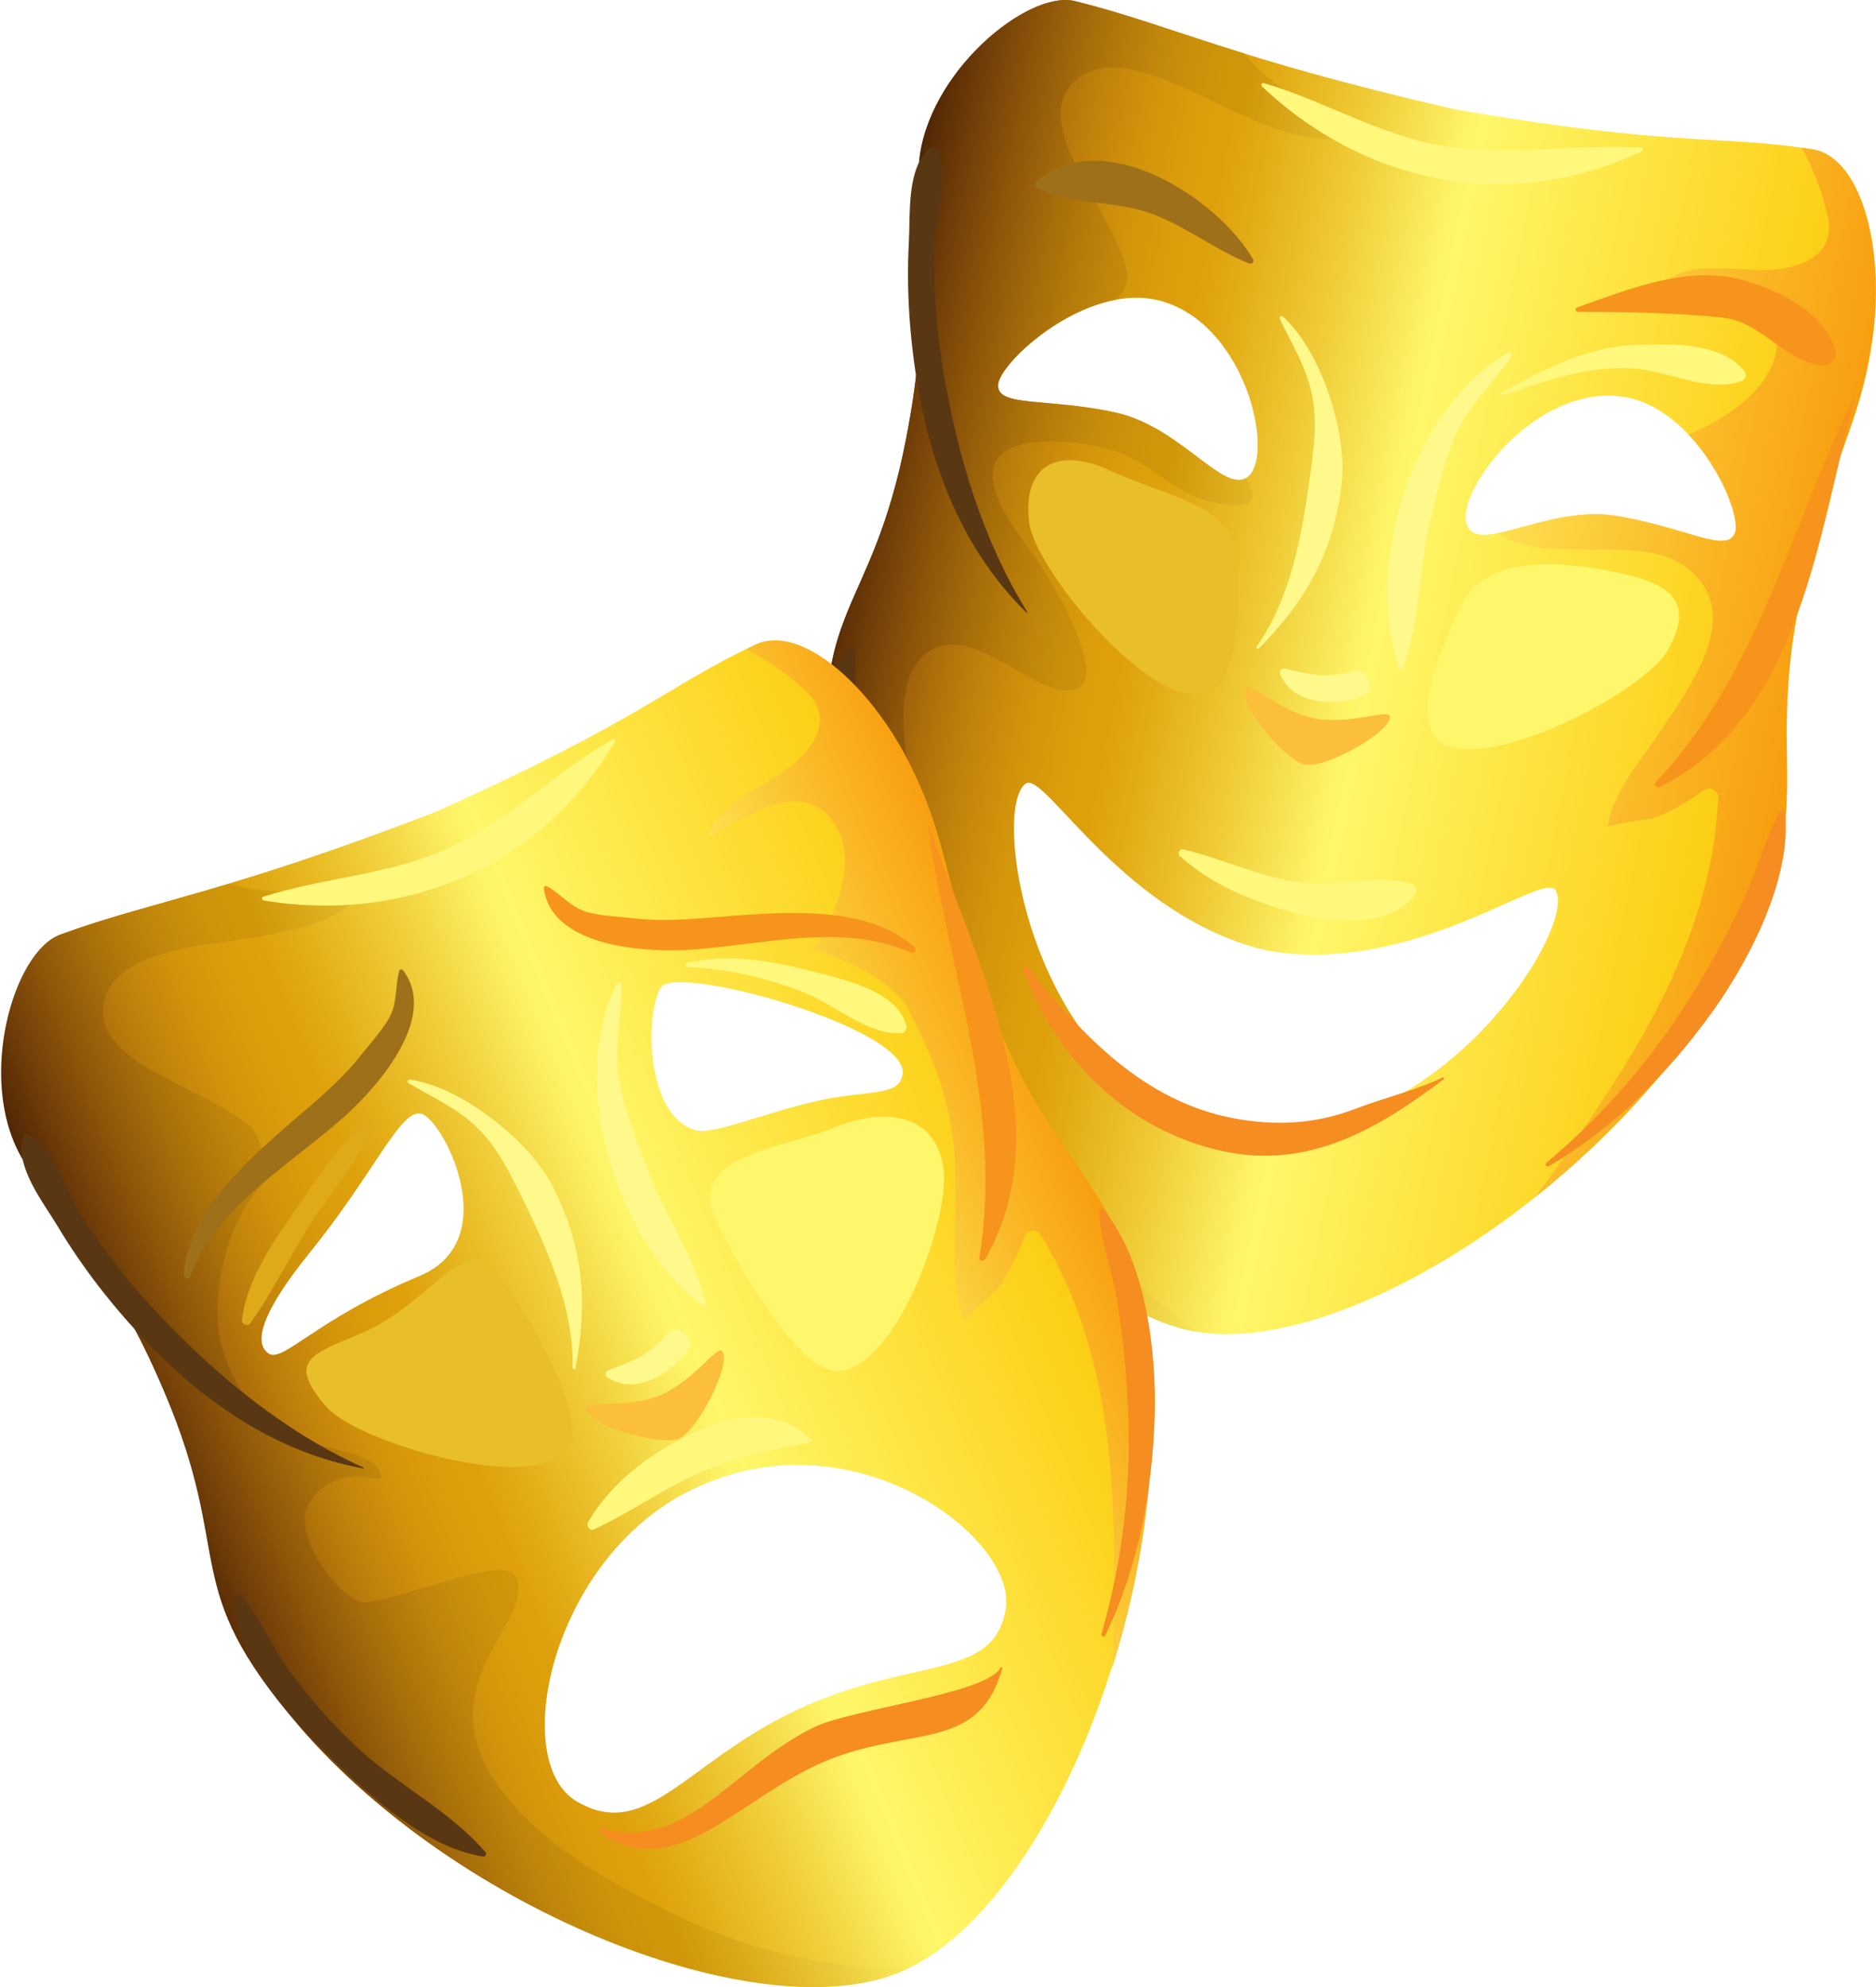 <?xml version="1.0" encoding="UTF-8"?><svg xmlns="http://www.w3.org/2000/svg" xmlns:xlink="http://www.w3.org/1999/xlink" height="1757.3" preserveAspectRatio="xMidYMid meet" version="1.0" viewBox="273.0 194.1 1659.0 1757.3" width="1659.0" zoomAndPan="magnify"><defs><clipPath id="a"><path d="M 1003 194 L 1932 194 L 1932 1374 L 1003 1374 Z M 1003 194"/></clipPath><clipPath id="b"><path d="M 1807.238 665.391 C 1800.02 684.25 1763.301 660.129 1701.648 650.199 C 1640.91 640.41 1577.27 687.012 1569.73 656.512 C 1562.211 626 1630.988 534.941 1706.691 544.738 C 1772.32 553.262 1814.449 646.52 1807.238 665.391 Z M 1362.172 1192.199 C 1186.039 1163.691 1147.672 908.648 1180.199 887.012 C 1197.059 875.789 1267.141 1005.922 1394.059 1034.82 C 1522.301 1057.191 1637.211 964.238 1648.422 981.102 C 1670.07 1013.629 1538.301 1220.699 1362.172 1192.199 Z M 1155.641 534.449 C 1156.621 514.398 1233.469 443.672 1297.691 459.762 C 1371.77 478.328 1398.52 587.488 1379.172 612.91 C 1359.84 638.32 1319.801 572.078 1259.578 558.949 C 1198.461 545.621 1154.68 554.5 1155.641 534.449 Z M 1865.309 721.352 C 1891 598.25 1918.398 573.262 1929.281 490.281 C 1939.641 411.238 1918.27 332.711 1875.559 326.078 C 1790.398 312.859 1757.75 324.949 1558.672 290.578 C 1361.738 245.371 1307.391 215.801 1223.73 195.102 C 1181.77 184.711 1092.289 258.852 1085.711 338.301 C 1077.301 440.059 1098.281 458.012 1074.422 581.48 C 1043.609 740.91 988.555 728.281 1007.91 893.711 C 1033.121 1109.219 1195.309 1344.641 1326.512 1371 C 1457.711 1397.359 1698.25 1242.879 1804.738 1053.84 C 1886.512 908.719 1832.141 880.309 1865.309 721.352 Z M 1865.309 721.352"/></clipPath><clipPath id="c"><path d="M 1807.23 665.402 C 1800.016 684.258 1763.297 660.137 1701.641 650.207 C 1640.898 640.418 1577.266 687.02 1569.727 656.523 C 1562.203 626.004 1630.98 534.945 1706.68 544.746 C 1772.316 553.27 1814.438 646.52 1807.23 665.402 Z M 1362.16 1192.203 C 1186.039 1163.695 1147.664 908.652 1180.195 887.023 C 1197.051 875.801 1267.133 1005.926 1394.055 1034.824 C 1522.297 1057.195 1637.203 964.246 1648.414 981.109 C 1670.066 1013.633 1538.297 1220.703 1362.16 1192.203 Z M 1155.637 534.457 C 1156.617 514.406 1233.461 443.684 1297.688 459.766 C 1371.762 478.328 1398.512 587.496 1379.168 612.918 C 1359.84 638.332 1319.789 572.09 1259.57 558.957 C 1198.461 545.637 1154.676 554.5 1155.637 534.457 Z M 1865.309 721.355 C 1890.992 598.258 1918.395 573.262 1929.273 490.285 C 1939.633 411.246 1918.262 332.723 1875.547 326.086 C 1790.391 312.871 1757.738 324.961 1558.656 290.59 C 1361.734 245.387 1307.383 215.805 1223.73 195.109 C 1181.766 184.727 1092.285 258.863 1085.707 338.305 C 1077.297 440.07 1098.277 458.012 1074.414 581.488 C 1043.605 740.91 988.555 728.289 1007.906 893.719 C 1033.117 1109.223 1195.309 1344.645 1326.512 1371.004 C 1457.703 1397.363 1698.238 1242.883 1804.73 1053.844 C 1886.5 908.723 1832.133 880.316 1865.309 721.355"/></clipPath><clipPath id="e"><path d="M 1003 194 L 1462 194 L 1462 1373 L 1003 1373 Z M 1003 194"/></clipPath><clipPath id="f"><path d="M 1192.469 1221.379 C 1163.809 1171.922 1145.34 1118.371 1127.121 1064.461 C 1107.602 1006.699 1088.629 947.738 1078.77 887.422 C 1073.66 856.141 1061.578 797.449 1090.82 772.988 C 1125.801 743.711 1173.559 795.809 1207.539 803.52 C 1269.59 817.609 1202.98 708.48 1191.77 691.898 C 1177.91 671.391 1154.82 644.809 1151.129 619.551 C 1143.84 569.488 1238.02 585.059 1261.531 593.82 C 1294.48 606.121 1311.359 630.621 1345.801 638.301 C 1354.629 640.27 1386.922 647.43 1379.301 626.711 C 1378.051 623.301 1376.391 620.109 1374.469 617.07 C 1353.73 628.648 1315.301 571.102 1259.578 558.949 C 1198.461 545.621 1154.68 554.5 1155.641 534.449 C 1156.43 518.211 1207.039 468.691 1260.391 459.051 C 1268.102 450.691 1272.191 440.898 1268.41 428.801 C 1261.191 405.648 1248.262 385.09 1236.891 363.852 C 1224.328 340.379 1197.621 297.012 1218.77 270.898 C 1242.43 241.699 1282.891 256.359 1312.27 268.328 C 1348.859 283.219 1418.141 326 1461.09 315.25 C 1434.48 286.52 1397.852 272.199 1373.352 241.41 C 1310.98 222.109 1272.262 207.102 1223.73 195.102 C 1181.77 184.711 1092.289 258.852 1085.711 338.301 C 1077.301 440.059 1098.281 458.012 1074.422 581.48 C 1043.609 740.91 988.555 728.281 1007.91 893.711 C 1033.121 1109.219 1195.309 1344.641 1326.512 1371 C 1328.648 1371.43 1330.898 1371.68 1333.102 1372.02 C 1276.031 1332.859 1227.16 1281.25 1192.469 1221.379 Z M 1192.469 1221.379"/></clipPath><clipPath id="g"><path d="M 1192.469 1221.379 C 1163.809 1171.922 1145.34 1118.371 1127.121 1064.461 C 1107.598 1006.699 1088.629 947.742 1078.77 887.422 C 1073.66 856.141 1061.578 797.449 1090.82 772.992 C 1125.801 743.707 1173.559 795.809 1207.539 803.52 C 1269.586 817.617 1202.984 708.484 1191.773 691.902 C 1177.91 671.391 1154.82 644.805 1151.129 619.551 C 1143.84 569.496 1238.02 585.062 1261.531 593.828 C 1294.484 606.117 1311.363 630.621 1345.805 638.297 C 1354.625 640.273 1386.918 647.441 1379.301 626.707 C 1378.047 623.301 1376.391 620.109 1374.473 617.066 C 1353.727 628.66 1315.301 571.105 1259.582 558.945 C 1198.457 545.629 1154.68 554.5 1155.641 534.453 C 1156.43 518.199 1207.043 468.691 1260.383 459.051 C 1268.098 450.688 1272.188 440.906 1268.402 428.797 C 1261.188 405.648 1248.262 385.094 1236.895 363.852 C 1224.336 340.375 1197.617 297.012 1218.773 270.91 C 1242.43 241.695 1282.891 256.363 1312.273 268.332 C 1348.855 283.223 1418.141 326.004 1461.086 315.25 C 1434.477 286.523 1397.844 272.199 1373.352 241.41 C 1310.984 222.109 1272.258 207.102 1223.73 195.094 C 1181.77 184.711 1092.289 258.855 1085.711 338.305 C 1077.301 440.055 1098.277 458.012 1074.418 581.48 C 1043.609 740.914 988.555 728.281 1007.91 893.715 C 1033.121 1109.219 1195.309 1344.641 1326.512 1371 C 1328.652 1371.43 1330.902 1371.68 1333.102 1372.02 C 1276.031 1332.859 1227.16 1281.25 1192.469 1221.379"/></clipPath><clipPath id="i"><path d="M 1597 324 L 1932 324 L 1932 1253 L 1597 1253 Z M 1597 324"/></clipPath><clipPath id="j"><path d="M 1865.309 721.352 C 1891 598.25 1918.398 573.262 1929.281 490.281 C 1939.641 411.238 1918.27 332.711 1875.559 326.078 C 1872.352 325.578 1869.219 325.129 1866.148 324.699 C 1876.5 342.781 1883.859 362.73 1889 383.738 C 1895.922 412.102 1877.68 426.75 1849.75 431.609 C 1817.719 437.172 1770.289 421.039 1744.691 444.211 C 1784.801 447.219 1844.73 446.711 1844.609 495.602 C 1844.52 533.07 1806.07 561.18 1766.34 578.551 C 1795.922 609.93 1811.91 653.191 1807.238 665.391 C 1800.02 684.25 1763.301 660.129 1701.648 650.199 C 1663.59 644.07 1624.422 660.059 1598.602 665.371 L 1597.891 665.922 C 1648.879 699.91 1748.031 652.891 1781.852 716.219 C 1802.68 755.25 1762.34 808.828 1742.59 838.898 C 1727.359 862.102 1697.551 896.5 1694.93 925.328 C 1695.109 923.43 1735.82 917.41 1734.5 917.922 C 1751.039 911.539 1765.719 903.199 1780.012 892.828 C 1784.551 889.531 1792.641 892.891 1792.422 898.91 C 1788.941 991.762 1748.262 1077.73 1698.391 1154.52 C 1677.129 1187.238 1654.672 1220.141 1631.09 1252.34 C 1699.859 1197.52 1762.75 1128.41 1804.738 1053.84 C 1886.512 908.719 1832.141 880.309 1865.309 721.352 Z M 1865.309 721.352"/></clipPath><clipPath id="k"><path d="M 1865.309 721.355 C 1890.992 598.258 1918.395 573.262 1929.273 490.285 C 1939.633 411.246 1918.262 332.723 1875.547 326.086 C 1872.348 325.59 1869.207 325.141 1866.137 324.699 C 1876.496 342.785 1883.855 362.734 1888.988 383.746 C 1895.91 412.109 1877.668 426.758 1849.746 431.617 C 1817.711 437.176 1770.289 421.047 1744.688 444.215 C 1784.797 447.227 1844.719 446.719 1844.602 495.609 C 1844.508 533.07 1806.059 561.195 1766.332 578.547 C 1795.914 609.934 1811.902 653.203 1807.23 665.402 C 1800.016 684.258 1763.297 660.137 1701.641 650.207 C 1663.586 644.078 1624.414 660.066 1598.598 665.375 L 1597.887 665.922 C 1648.875 699.914 1748.02 652.898 1781.844 716.223 C 1802.668 755.25 1762.336 808.836 1742.578 838.902 C 1727.348 862.109 1697.539 896.504 1694.922 925.34 C 1695.098 923.445 1735.812 917.41 1734.496 917.934 C 1751.027 911.547 1765.715 903.199 1780.008 892.844 C 1784.547 889.535 1792.629 892.891 1792.418 898.922 C 1788.934 991.762 1748.258 1077.734 1698.383 1154.523 C 1677.121 1187.242 1654.66 1220.145 1631.086 1252.344 C 1699.852 1197.523 1762.738 1128.414 1804.73 1053.844 C 1886.5 908.723 1832.133 880.316 1865.309 721.355"/></clipPath><clipPath id="m"><path d="M 275 760 L 1291 760 L 1291 1951 L 275 1951 Z M 275 760"/></clipPath><clipPath id="n"><path d="M 1071.18 1144.34 C 1067.922 1164.531 1040.59 1157.449 994.91 1167.871 C 948.309 1178.5 903.359 1197.969 888.098 1193.648 C 842.789 1180.828 843.617 1087.02 857.836 1066.879 C 872.051 1046.738 1077.77 1103.559 1071.18 1144.34 Z M 986.836 1702.121 C 881.723 1747.961 846.445 1824.531 782.969 1787.148 C 721.152 1750.762 762.457 1564.238 892.473 1508.012 C 1031.059 1446.219 1172.441 1554.859 1162.398 1616.91 C 1152.371 1678.969 1083.691 1659.879 986.836 1702.121 Z M 510.027 1390.781 C 497.188 1381.078 504.688 1354.18 546.305 1302.691 C 605.223 1229.789 626.523 1175.789 645.051 1178.879 C 663.574 1181.969 720.809 1290.488 643.922 1322.551 C 550.828 1361.379 522.859 1400.469 510.027 1390.781 Z M 1153.262 1097.789 C 1105.699 981.359 1114.441 945.32 1077.051 870.461 C 1041.441 799.129 979.812 745.988 940.695 764.371 C 862.695 801.039 842.398 829.32 658.137 912.16 C 469.609 984.809 408 990.691 327.07 1020.32 C 286.488 1035.18 253.766 1146.68 292.742 1216.219 C 342.66 1305.281 370.105 1308.422 419.379 1424.129 C 482.984 1573.531 430.301 1593.852 538.859 1720.172 C 680.277 1884.73 946.379 1989.18 1069.891 1937.672 C 1193.398 1886.148 1306.41 1623.559 1288.988 1407.289 C 1275.602 1241.27 1214.648 1248.109 1153.262 1097.789 Z M 1153.262 1097.789"/></clipPath><clipPath id="o"><path d="M 1071.18 1144.34 C 1067.922 1164.531 1040.59 1157.449 994.91 1167.871 C 948.309 1178.5 903.359 1197.969 888.098 1193.648 C 842.789 1180.828 843.617 1087.02 857.836 1066.879 C 872.051 1046.738 1077.77 1103.559 1071.18 1144.34 Z M 986.836 1702.121 C 881.723 1747.961 846.445 1824.531 782.969 1787.148 C 721.152 1750.762 762.457 1564.238 892.473 1508.012 C 1031.059 1446.219 1172.441 1554.859 1162.398 1616.91 C 1152.371 1678.969 1083.691 1659.879 986.836 1702.121 Z M 510.027 1390.781 C 497.188 1381.078 504.688 1354.18 546.305 1302.691 C 605.223 1229.789 626.523 1175.789 645.051 1178.879 C 663.574 1181.969 720.809 1290.488 643.922 1322.551 C 550.828 1361.379 522.859 1400.469 510.027 1390.781 Z M 1153.262 1097.789 C 1105.699 981.359 1114.441 945.32 1077.051 870.461 C 1041.441 799.129 979.812 745.988 940.695 764.371 C 862.695 801.039 842.398 829.32 658.137 912.16 C 469.609 984.809 408 990.691 327.07 1020.32 C 286.488 1035.18 253.766 1146.68 292.742 1216.219 C 342.66 1305.281 370.105 1308.422 419.379 1424.129 C 482.984 1573.531 430.301 1593.852 538.859 1720.172 C 680.277 1884.73 946.379 1989.18 1069.891 1937.672 C 1193.398 1886.148 1306.41 1623.559 1288.988 1407.289 C 1275.602 1241.27 1214.648 1248.109 1153.262 1097.789"/></clipPath><clipPath id="q"><path d="M 273 975 L 1075 975 L 1075 1952 L 273 1952 Z M 273 975"/></clipPath><clipPath id="r"><path d="M 873.82 1889.129 C 822.414 1864.148 771.004 1836.922 731.891 1795.578 C 632.027 1689.988 750.496 1630.531 728.68 1587.82 C 717.816 1566.57 608.797 1617.602 590.234 1610.129 C 567.273 1600.879 529.434 1546.969 546.984 1522.219 C 576.254 1480.969 616.188 1513.301 609.109 1496.309 C 595.562 1463.84 502.586 1492.828 469.695 1386.93 C 458.074 1349.5 469.551 1275.699 508.387 1237.871 C 510.094 1226.629 503.434 1197.52 493.539 1189.602 C 474.602 1174.461 452.395 1164.641 431.086 1153.379 C 407.543 1140.949 361.145 1119.941 364.078 1086.469 C 367.352 1049.031 409.105 1038.551 440.156 1032.039 C 478.816 1023.93 560.176 1020.648 589.762 987.719 C 551.645 978.77 513.258 987.391 475.738 975.57 C 413.238 994.449 372.742 1003.66 325.797 1020.852 C 285.199 1035.711 252.484 1147.211 291.477 1216.75 C 341.402 1305.82 368.836 1308.961 418.102 1424.66 C 481.715 1574.07 429.023 1594.379 537.574 1720.711 C 678.996 1885.262 945.109 1989.719 1068.609 1938.199 C 1070.629 1937.359 1072.641 1936.309 1074.641 1935.359 C 1005.449 1934.809 936.059 1919.359 873.82 1889.129 Z M 873.82 1889.129"/></clipPath><clipPath id="s"><path d="M 873.82 1889.129 C 822.414 1864.148 771.004 1836.922 731.891 1795.578 C 632.027 1689.988 750.496 1630.531 728.68 1587.82 C 717.816 1566.57 608.797 1617.602 590.234 1610.129 C 567.273 1600.879 529.434 1546.969 546.984 1522.219 C 576.254 1480.969 616.188 1513.301 609.109 1496.309 C 595.562 1463.84 502.586 1492.828 469.695 1386.93 C 458.074 1349.5 469.551 1275.699 508.387 1237.871 C 510.094 1226.629 503.434 1197.52 493.539 1189.602 C 474.602 1174.461 452.395 1164.641 431.086 1153.379 C 407.543 1140.949 361.145 1119.941 364.078 1086.469 C 367.352 1049.031 409.105 1038.551 440.156 1032.039 C 478.816 1023.93 560.176 1020.648 589.762 987.719 C 551.645 978.77 513.258 987.391 475.738 975.57 C 413.238 994.449 372.742 1003.66 325.797 1020.852 C 285.199 1035.711 252.484 1147.211 291.477 1216.75 C 341.402 1305.82 368.836 1308.961 418.102 1424.66 C 481.715 1574.07 429.023 1594.379 537.574 1720.711 C 678.996 1885.262 945.109 1989.719 1068.609 1938.199 C 1070.629 1937.359 1072.641 1936.309 1074.641 1935.359 C 1005.449 1934.809 936.059 1919.359 873.82 1889.129"/></clipPath><clipPath id="u"><path d="M 898 760 L 1292 760 L 1292 1669 L 898 1669 Z M 898 760"/></clipPath><clipPath id="v"><path d="M 1153.98 1097.48 C 1106.43 981.059 1115.16 945.02 1077.781 870.148 C 1042.16 798.828 980.531 745.68 941.414 764.07 C 938.473 765.461 935.633 766.828 932.84 768.191 C 951.539 777.379 968.785 789.809 984.801 804.359 C 1006.398 824 999.469 846.34 979.02 865.988 C 955.598 888.512 907.262 901.66 898.984 935.191 C 933.914 915.25 983.316 881.309 1010.559 921.91 C 1031.43 953.02 1015.281 997.84 992.059 1034.449 C 1034.141 1043.922 1068.422 1072.031 1074.539 1083.57 C 1116.461 1162.68 1118.602 1201.699 1117.98 1263.559 C 1117.711 1291.32 1112.859 1336.5 1126.801 1361.859 C 1125.891 1360.191 1156.27 1332.441 1155.461 1333.602 C 1165.602 1319.059 1173.109 1303.93 1179.16 1287.34 C 1181.07 1282.07 1189.66 1280.328 1192.852 1285.449 C 1241.891 1364.359 1256.238 1458.379 1257.84 1549.941 C 1258.52 1588.941 1258.309 1628.781 1256.762 1668.66 C 1283.109 1584.75 1296.59 1492.289 1289.719 1406.988 C 1276.328 1240.961 1215.379 1247.809 1153.98 1097.48 Z M 1153.98 1097.48"/></clipPath><clipPath id="w"><path d="M 1153.98 1097.48 C 1106.43 981.059 1115.16 945.02 1077.781 870.148 C 1042.16 798.828 980.531 745.68 941.414 764.07 C 938.473 765.461 935.633 766.828 932.84 768.191 C 951.539 777.379 968.785 789.809 984.801 804.359 C 1006.398 824 999.469 846.34 979.02 865.988 C 955.598 888.512 907.262 901.66 898.984 935.191 C 933.914 915.25 983.316 881.309 1010.559 921.91 C 1031.43 953.02 1015.281 997.84 992.059 1034.449 C 1034.141 1043.922 1068.422 1072.031 1074.539 1083.57 C 1116.461 1162.68 1118.602 1201.699 1117.98 1263.559 C 1117.711 1291.32 1112.859 1336.5 1126.801 1361.859 C 1125.891 1360.191 1156.27 1332.441 1155.461 1333.602 C 1165.602 1319.059 1173.109 1303.93 1179.16 1287.34 C 1181.07 1282.07 1189.66 1280.328 1192.852 1285.449 C 1241.891 1364.359 1256.238 1458.379 1257.84 1549.941 C 1258.52 1588.941 1258.309 1628.781 1256.762 1668.66 C 1283.109 1584.75 1296.59 1492.289 1289.719 1406.988 C 1276.328 1240.961 1215.379 1247.809 1153.98 1097.48"/></clipPath><linearGradient gradientTransform="matrix(850.888 170.987 181.758 -904.489 1006.39 729.03)" gradientUnits="userSpaceOnUse" id="d" x1="-.144" x2="1.206" xlink:actuate="onLoad" xlink:show="other" xlink:type="simple" xmlns:xlink="http://www.w3.org/1999/xlink" y1="0" y2="0"><stop offset="0" stop-color="#663308"/><stop offset=".063" stop-color="#663308"/><stop offset=".094" stop-color="#663308"/><stop offset=".102" stop-color="#663308"/><stop offset=".105" stop-color="#673408"/><stop offset=".109" stop-color="#693508"/><stop offset=".113" stop-color="#6c3708"/><stop offset=".117" stop-color="#703a09"/><stop offset=".121" stop-color="#733c09"/><stop offset=".125" stop-color="#773f09"/><stop offset=".129" stop-color="#7a4209"/><stop offset=".133" stop-color="#7e4509"/><stop offset=".137" stop-color="#81470a"/><stop offset=".141" stop-color="#844a0a"/><stop offset=".145" stop-color="#874d0a"/><stop offset=".148" stop-color="#8b4f0a"/><stop offset=".152" stop-color="#8e520a"/><stop offset=".156" stop-color="#91550a"/><stop offset=".16" stop-color="#94570b"/><stop offset=".164" stop-color="#975a0b"/><stop offset=".168" stop-color="#9a5c0b"/><stop offset=".172" stop-color="#9c5f0b"/><stop offset=".176" stop-color="#9f610b"/><stop offset=".18" stop-color="#a2640b"/><stop offset=".184" stop-color="#a5660b"/><stop offset=".188" stop-color="#a7690b"/><stop offset=".191" stop-color="#aa6b0b"/><stop offset=".195" stop-color="#ad6e0b"/><stop offset=".199" stop-color="#af700b"/><stop offset=".203" stop-color="#b1730b"/><stop offset=".207" stop-color="#b4750b"/><stop offset=".211" stop-color="#b6770b"/><stop offset=".215" stop-color="#b87a0b"/><stop offset=".219" stop-color="#bb7c0c"/><stop offset=".223" stop-color="#bd7e0b"/><stop offset=".227" stop-color="#bf800b"/><stop offset=".23" stop-color="#c1820b"/><stop offset=".234" stop-color="#c3840b"/><stop offset=".238" stop-color="#c4850b"/><stop offset=".242" stop-color="#c6870b"/><stop offset=".246" stop-color="#c8890b"/><stop offset=".25" stop-color="#ca8b0b"/><stop offset=".254" stop-color="#cc8d0b"/><stop offset=".258" stop-color="#cd8f0b"/><stop offset=".262" stop-color="#cf900b"/><stop offset=".266" stop-color="#d0920b"/><stop offset=".27" stop-color="#d2930b"/><stop offset=".273" stop-color="#d3950b"/><stop offset=".277" stop-color="#d4960b"/><stop offset=".281" stop-color="#d5970b"/><stop offset=".285" stop-color="#d6980b"/><stop offset=".289" stop-color="#d7990b"/><stop offset=".293" stop-color="#d89a0b"/><stop offset=".297" stop-color="#d99b0b"/><stop offset=".301" stop-color="#da9c0b"/><stop offset=".305" stop-color="#db9d0b"/><stop offset=".309" stop-color="#dc9e0b"/><stop offset=".313" stop-color="#dc9f0b"/><stop offset=".316" stop-color="#dd9f0b"/><stop offset=".32" stop-color="#dda00b"/><stop offset=".328" stop-color="#dda00b"/><stop offset=".332" stop-color="#dea10c"/><stop offset=".336" stop-color="#dea20d"/><stop offset=".34" stop-color="#dfa30e"/><stop offset=".344" stop-color="#e0a510"/><stop offset=".348" stop-color="#e0a711"/><stop offset=".352" stop-color="#e1a813"/><stop offset=".355" stop-color="#e2aa14"/><stop offset=".359" stop-color="#e2ab16"/><stop offset=".363" stop-color="#e3ad18"/><stop offset=".367" stop-color="#e4af19"/><stop offset=".371" stop-color="#e5b11b"/><stop offset=".375" stop-color="#e5b21d"/><stop offset=".379" stop-color="#e6b51f"/><stop offset=".383" stop-color="#e7b720"/><stop offset=".387" stop-color="#e8b822"/><stop offset=".391" stop-color="#e8ba24"/><stop offset=".395" stop-color="#e9bc26"/><stop offset=".398" stop-color="#eabd28"/><stop offset=".402" stop-color="#ebbf2a"/><stop offset=".406" stop-color="#ebc12c"/><stop offset=".41" stop-color="#ecc32e"/><stop offset=".414" stop-color="#ecc430"/><stop offset=".418" stop-color="#edc732"/><stop offset=".422" stop-color="#eec934"/><stop offset=".426" stop-color="#efca36"/><stop offset=".43" stop-color="#f0cc38"/><stop offset=".434" stop-color="#f0ce3a"/><stop offset=".438" stop-color="#f1d03d"/><stop offset=".441" stop-color="#f1d23f"/><stop offset=".445" stop-color="#f2d441"/><stop offset=".449" stop-color="#f3d643"/><stop offset=".453" stop-color="#f4d846"/><stop offset=".457" stop-color="#f5da48"/><stop offset=".461" stop-color="#f6dc4a"/><stop offset=".465" stop-color="#f6de4c"/><stop offset=".469" stop-color="#f7e04f"/><stop offset=".473" stop-color="#f8e251"/><stop offset=".477" stop-color="#f8e454"/><stop offset=".48" stop-color="#f9e656"/><stop offset=".484" stop-color="#fae858"/><stop offset=".488" stop-color="#faea5b"/><stop offset=".492" stop-color="#fbec5d"/><stop offset=".496" stop-color="#fcee60"/><stop offset=".5" stop-color="#fdf163"/><stop offset=".504" stop-color="#fdf365"/><stop offset=".508" stop-color="#fef568"/><stop offset=".512" stop-color="#fef669"/><stop offset=".516" stop-color="#fff76a"/><stop offset=".52" stop-color="#fff669"/><stop offset=".523" stop-color="#fff568"/><stop offset=".527" stop-color="#fff566"/><stop offset=".531" stop-color="#fff565"/><stop offset=".535" stop-color="#fff464"/><stop offset=".539" stop-color="#fff362"/><stop offset=".543" stop-color="#fff361"/><stop offset=".547" stop-color="#fff25f"/><stop offset=".551" stop-color="#fff25e"/><stop offset=".555" stop-color="#fff15e"/><stop offset=".559" stop-color="#fff15c"/><stop offset=".563" stop-color="#fef05b"/><stop offset=".566" stop-color="#feef59"/><stop offset=".57" stop-color="#feee58"/><stop offset=".574" stop-color="#feee57"/><stop offset=".578" stop-color="#feed56"/><stop offset=".582" stop-color="#feed54"/><stop offset=".586" stop-color="#feec53"/><stop offset=".59" stop-color="#feec52"/><stop offset=".594" stop-color="#feeb51"/><stop offset=".598" stop-color="#feea4f"/><stop offset=".602" stop-color="#feea4e"/><stop offset=".605" stop-color="#fee94d"/><stop offset=".609" stop-color="#fee94c"/><stop offset=".613" stop-color="#fee84a"/><stop offset=".617" stop-color="#fee849"/><stop offset=".621" stop-color="#fee748"/><stop offset=".625" stop-color="#fee646"/><stop offset=".629" stop-color="#fee645"/><stop offset=".633" stop-color="#fee544"/><stop offset=".637" stop-color="#fee543"/><stop offset=".641" stop-color="#fee442"/><stop offset=".645" stop-color="#fee441"/><stop offset=".648" stop-color="#fee340"/><stop offset=".652" stop-color="#fde23e"/><stop offset=".656" stop-color="#fde23d"/><stop offset=".66" stop-color="#fde13c"/><stop offset=".664" stop-color="#fde13b"/><stop offset=".668" stop-color="#fde03a"/><stop offset=".672" stop-color="#fde038"/><stop offset=".676" stop-color="#fddf37"/><stop offset=".68" stop-color="#fdde36"/><stop offset=".684" stop-color="#fdde35"/><stop offset=".688" stop-color="#fddd34"/><stop offset=".691" stop-color="#fddd33"/><stop offset=".695" stop-color="#fddc31"/><stop offset=".699" stop-color="#fddc30"/><stop offset=".703" stop-color="#fddb2f"/><stop offset=".707" stop-color="#fddb2e"/><stop offset=".711" stop-color="#fdda2d"/><stop offset=".715" stop-color="#fdd92c"/><stop offset=".719" stop-color="#fdd92b"/><stop offset=".723" stop-color="#fdd829"/><stop offset=".727" stop-color="#fdd828"/><stop offset=".73" stop-color="#fdd727"/><stop offset=".734" stop-color="#fdd726"/><stop offset=".738" stop-color="#fdd625"/><stop offset=".742" stop-color="#fcd524"/><stop offset=".746" stop-color="#fcd523"/><stop offset=".75" stop-color="#fcd522"/><stop offset=".754" stop-color="#fcd421"/><stop offset=".758" stop-color="#fcd41f"/><stop offset=".762" stop-color="#fcd31e"/><stop offset=".766" stop-color="#fcd21d"/><stop offset=".77" stop-color="#fcd21c"/><stop offset=".773" stop-color="#fcd11b"/><stop offset=".777" stop-color="#fcd11a"/><stop offset=".781" stop-color="#fcd019"/><stop offset=".785" stop-color="#fcd018"/><stop offset=".789" stop-color="#fccf17"/><stop offset=".793" stop-color="#fccf16"/><stop offset=".797" stop-color="#fcce15"/><stop offset=".801" stop-color="#fccd14"/><stop offset=".805" stop-color="#fccd13"/><stop offset=".809" stop-color="#fccc12"/><stop offset=".813" stop-color="#fccc10"/><stop offset=".816" stop-color="#fccb10"/><stop offset=".82" stop-color="#fccb0f"/><stop offset=".824" stop-color="#fcca0e"/><stop offset=".828" stop-color="#fcca0c"/><stop offset=".832" stop-color="#fcc90b"/><stop offset=".836" stop-color="#fcc90a"/><stop offset=".84" stop-color="#fbc809"/><stop offset=".844" stop-color="#fbc808"/><stop offset=".848" stop-color="#fbc708"/><stop offset=".852" stop-color="#fbc707"/><stop offset=".859" stop-color="#fbc707"/><stop offset=".875" stop-color="#fbc707"/><stop offset="1" stop-color="#fbc707"/></linearGradient><linearGradient gradientTransform="matrix(850.699 170.948 181.717 -904.287 1006.39 729.03)" gradientUnits="userSpaceOnUse" id="h" x1="-.144" x2=".66" xlink:actuate="onLoad" xlink:show="other" xlink:type="simple" xmlns:xlink="http://www.w3.org/1999/xlink" y1="0" y2="0"><stop offset="0" stop-color="#512706"/><stop offset=".125" stop-color="#512706"/><stop offset=".156" stop-color="#512706"/><stop offset=".172" stop-color="#512706"/><stop offset=".18" stop-color="#512706"/><stop offset=".184" stop-color="#532906"/><stop offset=".188" stop-color="#562a06"/><stop offset=".191" stop-color="#582c06"/><stop offset=".195" stop-color="#5a2d06"/><stop offset=".199" stop-color="#5c2f07"/><stop offset=".203" stop-color="#5e3107"/><stop offset=".207" stop-color="#603207"/><stop offset=".211" stop-color="#633407"/><stop offset=".215" stop-color="#653507"/><stop offset=".219" stop-color="#673707"/><stop offset=".223" stop-color="#693907"/><stop offset=".227" stop-color="#6b3a08"/><stop offset=".23" stop-color="#6d3c08"/><stop offset=".234" stop-color="#6f3d08"/><stop offset=".238" stop-color="#713f08"/><stop offset=".242" stop-color="#734008"/><stop offset=".246" stop-color="#754208"/><stop offset=".25" stop-color="#774408"/><stop offset=".254" stop-color="#794509"/><stop offset=".258" stop-color="#7b4709"/><stop offset=".262" stop-color="#7d4809"/><stop offset=".266" stop-color="#7f4a09"/><stop offset=".27" stop-color="#814b09"/><stop offset=".273" stop-color="#824d09"/><stop offset=".277" stop-color="#844e09"/><stop offset=".281" stop-color="#865009"/><stop offset=".285" stop-color="#885109"/><stop offset=".289" stop-color="#8a5309"/><stop offset=".293" stop-color="#8c5509"/><stop offset=".297" stop-color="#8d5609"/><stop offset=".301" stop-color="#8f5709"/><stop offset=".305" stop-color="#905909"/><stop offset=".309" stop-color="#925a09"/><stop offset=".313" stop-color="#945c0a"/><stop offset=".316" stop-color="#955d0a"/><stop offset=".32" stop-color="#975f0a"/><stop offset=".324" stop-color="#99600a"/><stop offset=".328" stop-color="#9a620a"/><stop offset=".332" stop-color="#9c630a"/><stop offset=".336" stop-color="#9e640a"/><stop offset=".34" stop-color="#9f660a"/><stop offset=".344" stop-color="#a1680a"/><stop offset=".348" stop-color="#a2690a"/><stop offset=".352" stop-color="#a46a0a"/><stop offset=".355" stop-color="#a56c0a"/><stop offset=".359" stop-color="#a66d0a"/><stop offset=".363" stop-color="#a86e0a"/><stop offset=".367" stop-color="#a9700a"/><stop offset=".371" stop-color="#ab710a"/><stop offset=".375" stop-color="#ac720a"/><stop offset=".379" stop-color="#ad730a"/><stop offset=".383" stop-color="#af750a"/><stop offset=".387" stop-color="#b0760a"/><stop offset=".391" stop-color="#b1770a"/><stop offset=".395" stop-color="#b2780a"/><stop offset=".398" stop-color="#b3790a"/><stop offset=".402" stop-color="#b57b0a"/><stop offset=".406" stop-color="#b67c0a"/><stop offset=".41" stop-color="#b87d0a"/><stop offset=".414" stop-color="#b97e0a"/><stop offset=".418" stop-color="#ba7f0a"/><stop offset=".422" stop-color="#bb800a"/><stop offset=".426" stop-color="#bc810a"/><stop offset=".43" stop-color="#bc820a"/><stop offset=".434" stop-color="#bd830a"/><stop offset=".438" stop-color="#bf840a"/><stop offset=".441" stop-color="#c0850a"/><stop offset=".445" stop-color="#c1860a"/><stop offset=".449" stop-color="#c2870a"/><stop offset=".453" stop-color="#c2880a"/><stop offset=".457" stop-color="#c3890a"/><stop offset=".461" stop-color="#c48a0a"/><stop offset=".465" stop-color="#c58a0a"/><stop offset=".469" stop-color="#c58b0a"/><stop offset=".473" stop-color="#c68c0a"/><stop offset=".477" stop-color="#c78d0a"/><stop offset=".48" stop-color="#c88e0a"/><stop offset=".484" stop-color="#c98f0a"/><stop offset=".488" stop-color="#c98f0a"/><stop offset=".492" stop-color="#ca900a"/><stop offset=".496" stop-color="#ca900a"/><stop offset=".5" stop-color="#cb910a"/><stop offset=".504" stop-color="#cb910a"/><stop offset=".508" stop-color="#cc920a"/><stop offset=".512" stop-color="#cc920a"/><stop offset=".516" stop-color="#cd930a"/><stop offset=".523" stop-color="#cd930a"/><stop offset=".531" stop-color="#ce940a"/><stop offset=".535" stop-color="#cf950a"/><stop offset=".539" stop-color="#d0960a"/><stop offset=".547" stop-color="#d0960a"/><stop offset=".563" stop-color="#d0960a"/><stop offset=".566" stop-color="#d1970b"/><stop offset=".57" stop-color="#d1980c"/><stop offset=".574" stop-color="#d2990c"/><stop offset=".578" stop-color="#d29b0d"/><stop offset=".582" stop-color="#d39b0e"/><stop offset=".586" stop-color="#d39c0f"/><stop offset=".59" stop-color="#d49d10"/><stop offset=".594" stop-color="#d59e11"/><stop offset=".598" stop-color="#d5a012"/><stop offset=".602" stop-color="#d6a113"/><stop offset=".605" stop-color="#d7a214"/><stop offset=".609" stop-color="#d7a215"/><stop offset=".613" stop-color="#d8a416"/><stop offset=".617" stop-color="#d8a617"/><stop offset=".621" stop-color="#d9a618"/><stop offset=".625" stop-color="#d9a719"/><stop offset=".629" stop-color="#daa81a"/><stop offset=".633" stop-color="#dbaa1b"/><stop offset=".637" stop-color="#dbab1c"/><stop offset=".641" stop-color="#dcac1d"/><stop offset=".645" stop-color="#dcad1e"/><stop offset=".648" stop-color="#ddaf1f"/><stop offset=".652" stop-color="#deb020"/><stop offset=".656" stop-color="#dfb121"/><stop offset=".66" stop-color="#dfb222"/><stop offset=".664" stop-color="#dfb324"/><stop offset=".668" stop-color="#e0b425"/><stop offset=".672" stop-color="#e1b526"/><stop offset=".676" stop-color="#e2b727"/><stop offset=".68" stop-color="#e2b928"/><stop offset=".684" stop-color="#e3ba29"/><stop offset=".688" stop-color="#e3bb2a"/><stop offset=".691" stop-color="#e4bc2c"/><stop offset=".695" stop-color="#e5bd2d"/><stop offset=".699" stop-color="#e5be2e"/><stop offset=".703" stop-color="#e6c02f"/><stop offset=".707" stop-color="#e6c131"/><stop offset=".711" stop-color="#e7c232"/><stop offset=".715" stop-color="#e8c433"/><stop offset=".719" stop-color="#e8c535"/><stop offset=".723" stop-color="#e9c636"/><stop offset=".727" stop-color="#e9c737"/><stop offset=".73" stop-color="#eac838"/><stop offset=".734" stop-color="#ebca3a"/><stop offset=".738" stop-color="#ebcb3b"/><stop offset=".742" stop-color="#eccd3c"/><stop offset=".746" stop-color="#edce3e"/><stop offset=".75" stop-color="#edcf3f"/><stop offset=".754" stop-color="#eed041"/><stop offset=".758" stop-color="#efd242"/><stop offset=".762" stop-color="#efd343"/><stop offset=".766" stop-color="#efd545"/><stop offset=".77" stop-color="#f0d646"/><stop offset=".773" stop-color="#f1d748"/><stop offset=".777" stop-color="#f2d949"/><stop offset=".781" stop-color="#f2da4b"/><stop offset=".785" stop-color="#f3db4c"/><stop offset=".789" stop-color="#f3dc4e"/><stop offset=".793" stop-color="#f4de4f"/><stop offset=".797" stop-color="#f5e051"/><stop offset=".801" stop-color="#f5e152"/><stop offset=".805" stop-color="#f6e354"/><stop offset=".809" stop-color="#f7e455"/><stop offset=".813" stop-color="#f7e557"/><stop offset=".816" stop-color="#f8e758"/><stop offset=".82" stop-color="#f9e85a"/><stop offset=".824" stop-color="#f9ea5c"/><stop offset=".828" stop-color="#faec5d"/><stop offset=".832" stop-color="#faed5f"/><stop offset=".836" stop-color="#fbee61"/><stop offset=".84" stop-color="#fcf062"/><stop offset=".844" stop-color="#fcf164"/><stop offset=".848" stop-color="#fdf366"/><stop offset=".852" stop-color="#fdf467"/><stop offset=".855" stop-color="#fef669"/><stop offset=".859" stop-color="#fff76b"/><stop offset=".863" stop-color="#fff76a"/><stop offset=".867" stop-color="#fff669"/><stop offset=".871" stop-color="#fff569"/><stop offset=".875" stop-color="#fff568"/><stop offset=".879" stop-color="#fff467"/><stop offset=".883" stop-color="#fff467"/><stop offset=".887" stop-color="#fff366"/><stop offset=".891" stop-color="#fff265"/><stop offset=".895" stop-color="#fff264"/><stop offset=".898" stop-color="#fff163"/><stop offset=".902" stop-color="#fef063"/><stop offset=".906" stop-color="#fef062"/><stop offset=".91" stop-color="#feef61"/><stop offset=".914" stop-color="#feee60"/><stop offset=".918" stop-color="#feed5f"/><stop offset=".922" stop-color="#feed5e"/><stop offset=".926" stop-color="#feec5e"/><stop offset=".93" stop-color="#feec5d"/><stop offset=".934" stop-color="#feeb5c"/><stop offset=".938" stop-color="#feea5c"/><stop offset=".941" stop-color="#fee95b"/><stop offset=".945" stop-color="#fee95a"/><stop offset=".949" stop-color="#fee859"/><stop offset=".953" stop-color="#fee858"/><stop offset=".957" stop-color="#fee757"/><stop offset=".961" stop-color="#fee657"/><stop offset=".965" stop-color="#fee656"/><stop offset=".969" stop-color="#fee556"/><stop offset=".973" stop-color="#fee455"/><stop offset=".977" stop-color="#fde454"/><stop offset=".98" stop-color="#fde353"/><stop offset=".984" stop-color="#fde252"/><stop offset=".992" stop-color="#fde152"/><stop offset=".996" stop-color="#fde050"/><stop offset="1" stop-color="#fde050"/></linearGradient><linearGradient gradientTransform="matrix(850.803 170.969 181.739 -904.398 1023.01 642.44)" gradientUnits="userSpaceOnUse" id="l" x1=".577" x2="1.174" xlink:actuate="onLoad" xlink:show="other" xlink:type="simple" xmlns:xlink="http://www.w3.org/1999/xlink" y1="0" y2="0"><stop offset="0" stop-color="#fff163"/><stop offset=".004" stop-color="#fef163"/><stop offset=".008" stop-color="#fef063"/><stop offset=".012" stop-color="#fef062"/><stop offset=".016" stop-color="#feef61"/><stop offset=".02" stop-color="#feee61"/><stop offset=".023" stop-color="#feee60"/><stop offset=".027" stop-color="#feee5f"/><stop offset=".031" stop-color="#feed5f"/><stop offset=".035" stop-color="#feed5e"/><stop offset=".039" stop-color="#feec5e"/><stop offset=".043" stop-color="#feec5d"/><stop offset=".047" stop-color="#feeb5d"/><stop offset=".051" stop-color="#feea5c"/><stop offset=".055" stop-color="#feea5c"/><stop offset=".059" stop-color="#fee95b"/><stop offset=".063" stop-color="#fee95a"/><stop offset=".066" stop-color="#fee95a"/><stop offset=".07" stop-color="#fee859"/><stop offset=".074" stop-color="#fee858"/><stop offset=".078" stop-color="#fee758"/><stop offset=".086" stop-color="#fee757"/><stop offset=".094" stop-color="#fee656"/><stop offset=".098" stop-color="#fee555"/><stop offset=".102" stop-color="#fee455"/><stop offset=".105" stop-color="#fde454"/><stop offset=".109" stop-color="#fde353"/><stop offset=".113" stop-color="#fde353"/><stop offset=".117" stop-color="#fde252"/><stop offset=".125" stop-color="#fde252"/><stop offset=".133" stop-color="#fde151"/><stop offset=".137" stop-color="#fde050"/><stop offset=".141" stop-color="#fddf4f"/><stop offset=".145" stop-color="#fddf4f"/><stop offset=".148" stop-color="#fdde4e"/><stop offset=".152" stop-color="#fddd4d"/><stop offset=".156" stop-color="#fddd4d"/><stop offset=".164" stop-color="#fddd4c"/><stop offset=".168" stop-color="#fddc4c"/><stop offset=".172" stop-color="#fddb4b"/><stop offset=".176" stop-color="#fddb4a"/><stop offset=".18" stop-color="#fdda4a"/><stop offset=".184" stop-color="#fdda49"/><stop offset=".188" stop-color="#fdda49"/><stop offset=".191" stop-color="#fdd948"/><stop offset=".195" stop-color="#fdd947"/><stop offset=".199" stop-color="#fdd847"/><stop offset=".203" stop-color="#fdd746"/><stop offset=".207" stop-color="#fdd746"/><stop offset=".211" stop-color="#fcd646"/><stop offset=".219" stop-color="#fcd645"/><stop offset=".223" stop-color="#fcd544"/><stop offset=".227" stop-color="#fcd543"/><stop offset=".23" stop-color="#fcd443"/><stop offset=".234" stop-color="#fcd442"/><stop offset=".238" stop-color="#fcd342"/><stop offset=".242" stop-color="#fcd341"/><stop offset=".25" stop-color="#fcd241"/><stop offset=".254" stop-color="#fcd240"/><stop offset=".258" stop-color="#fcd140"/><stop offset=".262" stop-color="#fcd03f"/><stop offset=".266" stop-color="#fcd03e"/><stop offset=".27" stop-color="#fccf3e"/><stop offset=".273" stop-color="#fccf3d"/><stop offset=".281" stop-color="#fcce3d"/><stop offset=".289" stop-color="#fcce3c"/><stop offset=".293" stop-color="#fccd3b"/><stop offset=".297" stop-color="#fccc3b"/><stop offset=".301" stop-color="#fccc3a"/><stop offset=".305" stop-color="#fccb39"/><stop offset=".309" stop-color="#fcca39"/><stop offset=".313" stop-color="#fbca38"/><stop offset=".316" stop-color="#fbca38"/><stop offset=".32" stop-color="#fbc937"/><stop offset=".324" stop-color="#fbc937"/><stop offset=".328" stop-color="#fbc836"/><stop offset=".332" stop-color="#fbc836"/><stop offset=".336" stop-color="#fbc736"/><stop offset=".34" stop-color="#fbc735"/><stop offset=".344" stop-color="#fbc735"/><stop offset=".348" stop-color="#fbc634"/><stop offset=".352" stop-color="#fbc634"/><stop offset=".355" stop-color="#fbc533"/><stop offset=".359" stop-color="#fbc532"/><stop offset=".363" stop-color="#fbc432"/><stop offset=".367" stop-color="#fbc332"/><stop offset=".375" stop-color="#fbc332"/><stop offset=".379" stop-color="#fbc231"/><stop offset=".383" stop-color="#fbc230"/><stop offset=".387" stop-color="#fbc130"/><stop offset=".391" stop-color="#fbc12f"/><stop offset=".395" stop-color="#fbc02f"/><stop offset=".398" stop-color="#fbc02e"/><stop offset=".402" stop-color="#fbbf2e"/><stop offset=".406" stop-color="#fbbf2e"/><stop offset=".41" stop-color="#fbbe2d"/><stop offset=".414" stop-color="#fbbe2d"/><stop offset=".418" stop-color="#fbbe2c"/><stop offset=".422" stop-color="#fabd2c"/><stop offset=".426" stop-color="#fabd2b"/><stop offset=".43" stop-color="#fabc2b"/><stop offset=".434" stop-color="#fabc2a"/><stop offset=".438" stop-color="#fabb29"/><stop offset=".441" stop-color="#fabb29"/><stop offset=".445" stop-color="#fabb29"/><stop offset=".449" stop-color="#faba28"/><stop offset=".453" stop-color="#faba28"/><stop offset=".457" stop-color="#fab928"/><stop offset=".461" stop-color="#fab827"/><stop offset=".465" stop-color="#fab827"/><stop offset=".469" stop-color="#fab726"/><stop offset=".473" stop-color="#fab726"/><stop offset=".477" stop-color="#fab725"/><stop offset=".48" stop-color="#fab625"/><stop offset=".484" stop-color="#fab624"/><stop offset=".488" stop-color="#fab524"/><stop offset=".492" stop-color="#fab524"/><stop offset=".496" stop-color="#fab523"/><stop offset=".5" stop-color="#fab423"/><stop offset=".504" stop-color="#fab422"/><stop offset=".508" stop-color="#fab322"/><stop offset=".512" stop-color="#fab321"/><stop offset=".516" stop-color="#fab221"/><stop offset=".52" stop-color="#fab221"/><stop offset=".523" stop-color="#fab121"/><stop offset=".527" stop-color="#f9b120"/><stop offset=".531" stop-color="#f9b020"/><stop offset=".535" stop-color="#f9b01f"/><stop offset=".539" stop-color="#f9b01f"/><stop offset=".543" stop-color="#f9af1e"/><stop offset=".547" stop-color="#f9af1e"/><stop offset=".551" stop-color="#f9ae1d"/><stop offset=".555" stop-color="#f9ae1d"/><stop offset=".559" stop-color="#f9ad1c"/><stop offset=".563" stop-color="#f9ad1c"/><stop offset=".57" stop-color="#f9ac1c"/><stop offset=".578" stop-color="#f9ac1b"/><stop offset=".582" stop-color="#f9ab1a"/><stop offset=".586" stop-color="#f9aa1a"/><stop offset=".59" stop-color="#f9aa1a"/><stop offset=".594" stop-color="#f9a919"/><stop offset=".598" stop-color="#f9a919"/><stop offset=".602" stop-color="#f9a918"/><stop offset=".605" stop-color="#f9a818"/><stop offset=".609" stop-color="#f9a818"/><stop offset=".613" stop-color="#f9a717"/><stop offset=".617" stop-color="#f9a717"/><stop offset=".621" stop-color="#f9a617"/><stop offset=".625" stop-color="#f9a516"/><stop offset=".629" stop-color="#f9a516"/><stop offset=".633" stop-color="#f9a515"/><stop offset=".637" stop-color="#f8a515"/><stop offset=".641" stop-color="#f8a415"/><stop offset=".645" stop-color="#f8a414"/><stop offset=".648" stop-color="#f8a314"/><stop offset=".652" stop-color="#f8a214"/><stop offset=".656" stop-color="#f8a213"/><stop offset=".66" stop-color="#f8a213"/><stop offset=".664" stop-color="#f8a113"/><stop offset=".668" stop-color="#f8a112"/><stop offset=".672" stop-color="#f8a112"/><stop offset=".676" stop-color="#f8a011"/><stop offset=".68" stop-color="#f8a011"/><stop offset=".684" stop-color="#f89f10"/><stop offset=".688" stop-color="#f89f10"/><stop offset=".695" stop-color="#f89e10"/><stop offset=".699" stop-color="#f89e0f"/><stop offset=".703" stop-color="#f89d0f"/><stop offset=".719" stop-color="#f89d0f"/><stop offset=".75" stop-color="#f89c0e"/><stop offset="1" stop-color="#f89c0e"/></linearGradient><linearGradient gradientTransform="matrix(801.013 -334.106 -355.152 -851.471 445.493 1584.5)" gradientUnits="userSpaceOnUse" id="p" x1="-.383" x2="1.287" xlink:actuate="onLoad" xlink:show="other" xlink:type="simple" xmlns:xlink="http://www.w3.org/1999/xlink" y1="0" y2="0"><stop offset="0" stop-color="#663308"/><stop offset=".125" stop-color="#663308"/><stop offset=".188" stop-color="#663308"/><stop offset=".219" stop-color="#663308"/><stop offset=".227" stop-color="#663308"/><stop offset=".23" stop-color="#693508"/><stop offset=".234" stop-color="#6c3708"/><stop offset=".238" stop-color="#703a09"/><stop offset=".242" stop-color="#743d09"/><stop offset=".246" stop-color="#794109"/><stop offset=".25" stop-color="#7d4409"/><stop offset=".254" stop-color="#81470a"/><stop offset=".258" stop-color="#854b0a"/><stop offset=".262" stop-color="#894e0a"/><stop offset=".266" stop-color="#8d510a"/><stop offset=".27" stop-color="#91540a"/><stop offset=".273" stop-color="#94580b"/><stop offset=".277" stop-color="#985b0b"/><stop offset=".281" stop-color="#9b5e0b"/><stop offset=".285" stop-color="#9f610b"/><stop offset=".289" stop-color="#a3640b"/><stop offset=".293" stop-color="#a6670b"/><stop offset=".297" stop-color="#a96a0b"/><stop offset=".301" stop-color="#ac6d0b"/><stop offset=".305" stop-color="#af700b"/><stop offset=".309" stop-color="#b2730b"/><stop offset=".313" stop-color="#b5760b"/><stop offset=".316" stop-color="#b8790b"/><stop offset=".32" stop-color="#bb7c0c"/><stop offset=".324" stop-color="#bd7e0b"/><stop offset=".328" stop-color="#c0810b"/><stop offset=".332" stop-color="#c2830b"/><stop offset=".336" stop-color="#c4860b"/><stop offset=".34" stop-color="#c7880b"/><stop offset=".344" stop-color="#c98a0b"/><stop offset=".348" stop-color="#cb8c0b"/><stop offset=".352" stop-color="#cd8f0b"/><stop offset=".355" stop-color="#cf910b"/><stop offset=".359" stop-color="#d1930b"/><stop offset=".363" stop-color="#d3940b"/><stop offset=".367" stop-color="#d4960b"/><stop offset=".371" stop-color="#d5970b"/><stop offset=".375" stop-color="#d7990b"/><stop offset=".379" stop-color="#d89a0b"/><stop offset=".383" stop-color="#d99b0b"/><stop offset=".387" stop-color="#da9c0b"/><stop offset=".391" stop-color="#db9e0b"/><stop offset=".395" stop-color="#dc9e0b"/><stop offset=".398" stop-color="#dc9f0b"/><stop offset=".402" stop-color="#dd9f0b"/><stop offset=".406" stop-color="#dda00b"/><stop offset=".41" stop-color="#dea10c"/><stop offset=".414" stop-color="#dea10c"/><stop offset=".418" stop-color="#dfa40e"/><stop offset=".422" stop-color="#e0a610"/><stop offset=".426" stop-color="#e1a712"/><stop offset=".43" stop-color="#e1a914"/><stop offset=".434" stop-color="#e2ac16"/><stop offset=".438" stop-color="#e3ae18"/><stop offset=".441" stop-color="#e4b01a"/><stop offset=".445" stop-color="#e5b21c"/><stop offset=".449" stop-color="#e6b41e"/><stop offset=".453" stop-color="#e7b721"/><stop offset=".457" stop-color="#e8b923"/><stop offset=".461" stop-color="#e9bb25"/><stop offset=".465" stop-color="#eabd28"/><stop offset=".469" stop-color="#eac02a"/><stop offset=".473" stop-color="#ebc22d"/><stop offset=".477" stop-color="#ecc42f"/><stop offset=".48" stop-color="#edc632"/><stop offset=".484" stop-color="#eec934"/><stop offset=".488" stop-color="#efcb36"/><stop offset=".492" stop-color="#f0cd39"/><stop offset=".496" stop-color="#f1cf3c"/><stop offset=".5" stop-color="#f2d23e"/><stop offset=".504" stop-color="#f2d441"/><stop offset=".508" stop-color="#f3d744"/><stop offset=".512" stop-color="#f4d947"/><stop offset=".516" stop-color="#f6dc4a"/><stop offset=".52" stop-color="#f6df4d"/><stop offset=".523" stop-color="#f7e150"/><stop offset=".527" stop-color="#f8e353"/><stop offset=".531" stop-color="#f9e656"/><stop offset=".535" stop-color="#fae959"/><stop offset=".539" stop-color="#fbec5c"/><stop offset=".543" stop-color="#fcee5f"/><stop offset=".547" stop-color="#fcf062"/><stop offset=".551" stop-color="#fdf365"/><stop offset=".555" stop-color="#fef669"/><stop offset=".559" stop-color="#fef669"/><stop offset=".563" stop-color="#fff669"/><stop offset=".566" stop-color="#fff667"/><stop offset=".57" stop-color="#fff566"/><stop offset=".574" stop-color="#fff464"/><stop offset=".578" stop-color="#fff463"/><stop offset=".582" stop-color="#fff361"/><stop offset=".586" stop-color="#fff25f"/><stop offset=".59" stop-color="#fff15e"/><stop offset=".594" stop-color="#fff15c"/><stop offset=".598" stop-color="#fef05b"/><stop offset=".602" stop-color="#feef59"/><stop offset=".605" stop-color="#feee57"/><stop offset=".609" stop-color="#feed56"/><stop offset=".613" stop-color="#feed54"/><stop offset=".617" stop-color="#feec52"/><stop offset=".621" stop-color="#feec51"/><stop offset=".625" stop-color="#feeb50"/><stop offset=".629" stop-color="#feea4e"/><stop offset=".633" stop-color="#fee94d"/><stop offset=".637" stop-color="#fee94b"/><stop offset=".641" stop-color="#fee84a"/><stop offset=".645" stop-color="#fee748"/><stop offset=".648" stop-color="#fee646"/><stop offset=".652" stop-color="#fee645"/><stop offset=".656" stop-color="#fee544"/><stop offset=".66" stop-color="#fee442"/><stop offset=".664" stop-color="#fee441"/><stop offset=".668" stop-color="#fee33f"/><stop offset=".672" stop-color="#fde23e"/><stop offset=".676" stop-color="#fde13c"/><stop offset=".68" stop-color="#fde13b"/><stop offset=".684" stop-color="#fde039"/><stop offset=".688" stop-color="#fde038"/><stop offset=".691" stop-color="#fddf36"/><stop offset=".695" stop-color="#fdde35"/><stop offset=".699" stop-color="#fddd34"/><stop offset=".703" stop-color="#fddc32"/><stop offset=".707" stop-color="#fddc31"/><stop offset=".711" stop-color="#fddb2f"/><stop offset=".715" stop-color="#fddb2e"/><stop offset=".719" stop-color="#fdda2d"/><stop offset=".723" stop-color="#fdd92b"/><stop offset=".727" stop-color="#fdd82a"/><stop offset=".73" stop-color="#fdd828"/><stop offset=".734" stop-color="#fdd727"/><stop offset=".738" stop-color="#fdd625"/><stop offset=".742" stop-color="#fdd624"/><stop offset=".746" stop-color="#fcd523"/><stop offset=".75" stop-color="#fcd522"/><stop offset=".754" stop-color="#fcd420"/><stop offset=".758" stop-color="#fcd31f"/><stop offset=".762" stop-color="#fcd21d"/><stop offset=".766" stop-color="#fcd11c"/><stop offset=".77" stop-color="#fcd11b"/><stop offset=".773" stop-color="#fcd119"/><stop offset=".777" stop-color="#fcd018"/><stop offset=".781" stop-color="#fccf17"/><stop offset=".785" stop-color="#fcce15"/><stop offset=".789" stop-color="#fccd14"/><stop offset=".793" stop-color="#fccd13"/><stop offset=".797" stop-color="#fccd12"/><stop offset=".801" stop-color="#fccc10"/><stop offset=".805" stop-color="#fccb0f"/><stop offset=".809" stop-color="#fcca0e"/><stop offset=".813" stop-color="#fcca0c"/><stop offset=".816" stop-color="#fcc90b"/><stop offset=".82" stop-color="#fcc909"/><stop offset=".824" stop-color="#fbc808"/><stop offset=".828" stop-color="#fbc707"/><stop offset=".844" stop-color="#fbc707"/><stop offset=".875" stop-color="#fbc707"/><stop offset="1" stop-color="#fbc707"/></linearGradient><linearGradient gradientTransform="matrix(800.804 -334.019 -355.059 -851.249 444.224 1585.03)" gradientUnits="userSpaceOnUse" id="t" x1="-.383" x2=".941" xlink:actuate="onLoad" xlink:show="other" xlink:type="simple" xmlns:xlink="http://www.w3.org/1999/xlink" y1="0" y2="0"><stop offset="0" stop-color="#512706"/><stop offset=".25" stop-color="#512706"/><stop offset=".281" stop-color="#512706"/><stop offset=".289" stop-color="#512706"/><stop offset=".293" stop-color="#542906"/><stop offset=".297" stop-color="#572c06"/><stop offset=".301" stop-color="#5b2e07"/><stop offset=".305" stop-color="#5f3107"/><stop offset=".309" stop-color="#623307"/><stop offset=".313" stop-color="#663607"/><stop offset=".316" stop-color="#693907"/><stop offset=".32" stop-color="#6d3b08"/><stop offset=".324" stop-color="#703e08"/><stop offset=".328" stop-color="#734108"/><stop offset=".332" stop-color="#774308"/><stop offset=".336" stop-color="#7a4609"/><stop offset=".34" stop-color="#7d4809"/><stop offset=".344" stop-color="#804b09"/><stop offset=".348" stop-color="#834d09"/><stop offset=".352" stop-color="#865009"/><stop offset=".355" stop-color="#895209"/><stop offset=".359" stop-color="#8c5509"/><stop offset=".363" stop-color="#8f5709"/><stop offset=".367" stop-color="#915a09"/><stop offset=".371" stop-color="#945c0a"/><stop offset=".375" stop-color="#975f0a"/><stop offset=".379" stop-color="#9a610a"/><stop offset=".383" stop-color="#9c630a"/><stop offset=".387" stop-color="#9f660a"/><stop offset=".391" stop-color="#a2680a"/><stop offset=".395" stop-color="#a46a0a"/><stop offset=".398" stop-color="#a66d0a"/><stop offset=".402" stop-color="#a86f0a"/><stop offset=".406" stop-color="#ab710a"/><stop offset=".41" stop-color="#ad730a"/><stop offset=".414" stop-color="#af750a"/><stop offset=".418" stop-color="#b1770a"/><stop offset=".422" stop-color="#b3790a"/><stop offset=".426" stop-color="#b57b0a"/><stop offset=".43" stop-color="#b77d0a"/><stop offset=".434" stop-color="#b97f0a"/><stop offset=".438" stop-color="#bb810a"/><stop offset=".441" stop-color="#bd820a"/><stop offset=".445" stop-color="#be840a"/><stop offset=".449" stop-color="#c0850a"/><stop offset=".453" stop-color="#c2870a"/><stop offset=".457" stop-color="#c3880a"/><stop offset=".461" stop-color="#c48a0a"/><stop offset=".465" stop-color="#c58b0a"/><stop offset=".469" stop-color="#c78c0a"/><stop offset=".473" stop-color="#c88e0a"/><stop offset=".477" stop-color="#c98f0a"/><stop offset=".48" stop-color="#ca900a"/><stop offset=".484" stop-color="#cb910a"/><stop offset=".488" stop-color="#cc920a"/><stop offset=".492" stop-color="#cd930a"/><stop offset=".496" stop-color="#cd930a"/><stop offset=".5" stop-color="#ce940a"/><stop offset=".504" stop-color="#cf950a"/><stop offset=".508" stop-color="#d0960a"/><stop offset=".516" stop-color="#d0960a"/><stop offset=".52" stop-color="#d0960a"/><stop offset=".523" stop-color="#d0960b"/><stop offset=".527" stop-color="#d1980c"/><stop offset=".531" stop-color="#d29a0d"/><stop offset=".535" stop-color="#d39c0e"/><stop offset=".539" stop-color="#d49d10"/><stop offset=".543" stop-color="#d59f12"/><stop offset=".547" stop-color="#d6a113"/><stop offset=".551" stop-color="#d7a315"/><stop offset=".555" stop-color="#d8a517"/><stop offset=".559" stop-color="#d9a718"/><stop offset=".563" stop-color="#daa81a"/><stop offset=".566" stop-color="#dbaa1b"/><stop offset=".57" stop-color="#dcac1d"/><stop offset=".574" stop-color="#ddaf1f"/><stop offset=".578" stop-color="#deb121"/><stop offset=".582" stop-color="#dfb223"/><stop offset=".586" stop-color="#e0b425"/><stop offset=".59" stop-color="#e1b627"/><stop offset=".594" stop-color="#e2b929"/><stop offset=".598" stop-color="#e3bb2b"/><stop offset=".602" stop-color="#e4bc2d"/><stop offset=".605" stop-color="#e5bf2f"/><stop offset=".609" stop-color="#e6c130"/><stop offset=".613" stop-color="#e7c333"/><stop offset=".617" stop-color="#e8c535"/><stop offset=".621" stop-color="#e9c737"/><stop offset=".625" stop-color="#eac939"/><stop offset=".629" stop-color="#ebcb3b"/><stop offset=".633" stop-color="#ecce3d"/><stop offset=".637" stop-color="#edd040"/><stop offset=".641" stop-color="#eed242"/><stop offset=".645" stop-color="#efd444"/><stop offset=".648" stop-color="#f0d646"/><stop offset=".652" stop-color="#f2d949"/><stop offset=".656" stop-color="#f3db4b"/><stop offset=".66" stop-color="#f4dd4e"/><stop offset=".664" stop-color="#f5e051"/><stop offset=".668" stop-color="#f5e253"/><stop offset=".672" stop-color="#f6e456"/><stop offset=".676" stop-color="#f8e758"/><stop offset=".68" stop-color="#f9e95b"/><stop offset=".684" stop-color="#faec5e"/><stop offset=".688" stop-color="#fbee60"/><stop offset=".691" stop-color="#fcf063"/><stop offset=".695" stop-color="#fdf366"/><stop offset=".699" stop-color="#fef568"/><stop offset=".703" stop-color="#fff76b"/><stop offset=".707" stop-color="#fff66a"/><stop offset=".711" stop-color="#fff568"/><stop offset=".715" stop-color="#fff467"/><stop offset=".719" stop-color="#fff366"/><stop offset=".723" stop-color="#fff264"/><stop offset=".727" stop-color="#fff163"/><stop offset=".73" stop-color="#fef062"/><stop offset=".734" stop-color="#feee61"/><stop offset=".738" stop-color="#feed5f"/><stop offset=".742" stop-color="#feec5e"/><stop offset=".746" stop-color="#feeb5d"/><stop offset=".75" stop-color="#feea5c"/><stop offset=".754" stop-color="#fee95a"/><stop offset=".758" stop-color="#fee859"/><stop offset=".762" stop-color="#fee757"/><stop offset=".766" stop-color="#fee656"/><stop offset=".77" stop-color="#fee555"/><stop offset=".773" stop-color="#fde454"/><stop offset=".777" stop-color="#fde253"/><stop offset=".781" stop-color="#fde151"/><stop offset=".785" stop-color="#fde050"/><stop offset=".789" stop-color="#fddf4f"/><stop offset=".793" stop-color="#fdde4e"/><stop offset=".797" stop-color="#fddd4d"/><stop offset=".801" stop-color="#fddc4b"/><stop offset=".805" stop-color="#fddb4a"/><stop offset=".809" stop-color="#fdda49"/><stop offset=".813" stop-color="#fdd948"/><stop offset=".816" stop-color="#fdd847"/><stop offset=".82" stop-color="#fcd646"/><stop offset=".824" stop-color="#fcd644"/><stop offset=".828" stop-color="#fcd543"/><stop offset=".832" stop-color="#fcd442"/><stop offset=".836" stop-color="#fcd341"/><stop offset=".84" stop-color="#fcd140"/><stop offset=".844" stop-color="#fcd03f"/><stop offset=".848" stop-color="#fccf3e"/><stop offset=".852" stop-color="#fcce3d"/><stop offset=".855" stop-color="#fccd3c"/><stop offset=".859" stop-color="#fccc3b"/><stop offset=".863" stop-color="#fccb39"/><stop offset=".867" stop-color="#fbca38"/><stop offset=".871" stop-color="#fbc937"/><stop offset=".875" stop-color="#fbc836"/><stop offset=".879" stop-color="#fbc735"/><stop offset=".883" stop-color="#fbc634"/><stop offset=".887" stop-color="#fbc533"/><stop offset=".891" stop-color="#fbc432"/><stop offset=".895" stop-color="#fbc331"/><stop offset=".898" stop-color="#fbc230"/><stop offset=".902" stop-color="#fbc12f"/><stop offset=".906" stop-color="#fbbf2e"/><stop offset=".91" stop-color="#fbbe2d"/><stop offset=".914" stop-color="#fbbe2c"/><stop offset=".918" stop-color="#fabd2b"/><stop offset=".922" stop-color="#fabc2a"/><stop offset=".926" stop-color="#fabb29"/><stop offset=".93" stop-color="#faba28"/><stop offset=".934" stop-color="#fab827"/><stop offset=".938" stop-color="#fab726"/><stop offset=".941" stop-color="#fab625"/><stop offset=".945" stop-color="#fab524"/><stop offset=".949" stop-color="#fab523"/><stop offset=".953" stop-color="#fab422"/><stop offset=".957" stop-color="#fab321"/><stop offset=".961" stop-color="#fab121"/><stop offset=".965" stop-color="#f9b020"/><stop offset=".969" stop-color="#f9b01f"/><stop offset=".973" stop-color="#f9ae1e"/><stop offset=".977" stop-color="#f9ad1d"/><stop offset=".98" stop-color="#f9ac1c"/><stop offset=".984" stop-color="#f9ac1b"/><stop offset=".988" stop-color="#f9ab1a"/><stop offset=".992" stop-color="#f9a919"/><stop offset=".996" stop-color="#f9a919"/><stop offset="1" stop-color="#f9a818"/></linearGradient><linearGradient gradientTransform="matrix(533.701 -222.609 -236.632 -567.321 679.854 1391.21)" gradientUnits="userSpaceOnUse" id="x" x1=".165" x2="1.414" xlink:actuate="onLoad" xlink:show="other" xlink:type="simple" xmlns:xlink="http://www.w3.org/1999/xlink" y1="0" y2="0"><stop offset="0" stop-color="#af750a"/><stop offset=".004" stop-color="#b1770a"/><stop offset=".008" stop-color="#b3790a"/><stop offset=".012" stop-color="#b57b0a"/><stop offset=".016" stop-color="#b77d0a"/><stop offset=".02" stop-color="#b97e0a"/><stop offset=".023" stop-color="#bb800a"/><stop offset=".027" stop-color="#bc810a"/><stop offset=".031" stop-color="#bd830a"/><stop offset=".035" stop-color="#bf850a"/><stop offset=".039" stop-color="#c1860a"/><stop offset=".043" stop-color="#c2870a"/><stop offset=".047" stop-color="#c3890a"/><stop offset=".051" stop-color="#c48a0a"/><stop offset=".055" stop-color="#c58b0a"/><stop offset=".059" stop-color="#c78d0a"/><stop offset=".063" stop-color="#c88e0a"/><stop offset=".066" stop-color="#c98f0a"/><stop offset=".07" stop-color="#ca900a"/><stop offset=".074" stop-color="#cb910a"/><stop offset=".078" stop-color="#cc910a"/><stop offset=".082" stop-color="#cc920a"/><stop offset=".086" stop-color="#cd930a"/><stop offset=".094" stop-color="#ce940a"/><stop offset=".098" stop-color="#cf950a"/><stop offset=".102" stop-color="#d0960a"/><stop offset=".109" stop-color="#d0960a"/><stop offset=".113" stop-color="#d0960b"/><stop offset=".117" stop-color="#d0970b"/><stop offset=".121" stop-color="#d2990c"/><stop offset=".125" stop-color="#d39b0d"/><stop offset=".129" stop-color="#d39c0f"/><stop offset=".133" stop-color="#d49e10"/><stop offset=".137" stop-color="#d59f12"/><stop offset=".141" stop-color="#d6a113"/><stop offset=".145" stop-color="#d7a315"/><stop offset=".148" stop-color="#d8a517"/><stop offset=".152" stop-color="#d9a618"/><stop offset=".156" stop-color="#daa819"/><stop offset=".16" stop-color="#dbaa1b"/><stop offset=".164" stop-color="#dcac1d"/><stop offset=".168" stop-color="#ddae1f"/><stop offset=".172" stop-color="#deb020"/><stop offset=".176" stop-color="#deb122"/><stop offset=".18" stop-color="#dfb323"/><stop offset=".184" stop-color="#e0b525"/><stop offset=".188" stop-color="#e2b727"/><stop offset=".191" stop-color="#e2b929"/><stop offset=".195" stop-color="#e3bb2b"/><stop offset=".199" stop-color="#e4bd2c"/><stop offset=".203" stop-color="#e6bf2e"/><stop offset=".207" stop-color="#e6c130"/><stop offset=".211" stop-color="#e7c332"/><stop offset=".215" stop-color="#e8c434"/><stop offset=".219" stop-color="#e9c637"/><stop offset=".223" stop-color="#eac939"/><stop offset=".227" stop-color="#ebcb3b"/><stop offset=".23" stop-color="#eccd3d"/><stop offset=".234" stop-color="#edcf3f"/><stop offset=".238" stop-color="#eed141"/><stop offset=".242" stop-color="#efd343"/><stop offset=".246" stop-color="#f0d545"/><stop offset=".25" stop-color="#f1d747"/><stop offset=".254" stop-color="#f2d94a"/><stop offset=".258" stop-color="#f3dc4c"/><stop offset=".262" stop-color="#f4de4e"/><stop offset=".266" stop-color="#f5e051"/><stop offset=".27" stop-color="#f6e253"/><stop offset=".273" stop-color="#f6e456"/><stop offset=".277" stop-color="#f8e758"/><stop offset=".281" stop-color="#f9e95b"/><stop offset=".285" stop-color="#faeb5d"/><stop offset=".289" stop-color="#faed60"/><stop offset=".293" stop-color="#fcef62"/><stop offset=".297" stop-color="#fdf265"/><stop offset=".301" stop-color="#fef467"/><stop offset=".305" stop-color="#fff76a"/><stop offset=".309" stop-color="#fff669"/><stop offset=".313" stop-color="#fff569"/><stop offset=".316" stop-color="#fff568"/><stop offset=".32" stop-color="#fff467"/><stop offset=".324" stop-color="#fff365"/><stop offset=".328" stop-color="#fff264"/><stop offset=".332" stop-color="#fef163"/><stop offset=".336" stop-color="#feef62"/><stop offset=".34" stop-color="#feee60"/><stop offset=".344" stop-color="#feed5f"/><stop offset=".348" stop-color="#feec5e"/><stop offset=".352" stop-color="#feeb5d"/><stop offset=".355" stop-color="#feea5c"/><stop offset=".359" stop-color="#fee95a"/><stop offset=".363" stop-color="#fee859"/><stop offset=".367" stop-color="#fee758"/><stop offset=".371" stop-color="#fee657"/><stop offset=".375" stop-color="#fee556"/><stop offset=".379" stop-color="#fee455"/><stop offset=".383" stop-color="#fde353"/><stop offset=".387" stop-color="#fde252"/><stop offset=".391" stop-color="#fde151"/><stop offset=".395" stop-color="#fde050"/><stop offset=".398" stop-color="#fddf4f"/><stop offset=".402" stop-color="#fdde4e"/><stop offset=".406" stop-color="#fddd4c"/><stop offset=".41" stop-color="#fddc4b"/><stop offset=".414" stop-color="#fddb4a"/><stop offset=".418" stop-color="#fdda49"/><stop offset=".422" stop-color="#fdd948"/><stop offset=".426" stop-color="#fdd847"/><stop offset=".43" stop-color="#fcd746"/><stop offset=".434" stop-color="#fcd645"/><stop offset=".438" stop-color="#fcd544"/><stop offset=".441" stop-color="#fcd443"/><stop offset=".445" stop-color="#fcd341"/><stop offset=".449" stop-color="#fcd240"/><stop offset=".453" stop-color="#fcd140"/><stop offset=".457" stop-color="#fcd03e"/><stop offset=".461" stop-color="#fccf3d"/><stop offset=".465" stop-color="#fcce3c"/><stop offset=".469" stop-color="#fccd3c"/><stop offset=".473" stop-color="#fccc3a"/><stop offset=".477" stop-color="#fccb39"/><stop offset=".48" stop-color="#fbca38"/><stop offset=".484" stop-color="#fbc937"/><stop offset=".488" stop-color="#fbc836"/><stop offset=".492" stop-color="#fbc735"/><stop offset=".496" stop-color="#fbc634"/><stop offset=".5" stop-color="#fbc533"/><stop offset=".504" stop-color="#fbc432"/><stop offset=".508" stop-color="#fbc332"/><stop offset=".512" stop-color="#fbc230"/><stop offset=".516" stop-color="#fbc12f"/><stop offset=".52" stop-color="#fbc02f"/><stop offset=".523" stop-color="#fbbf2e"/><stop offset=".527" stop-color="#fbbe2d"/><stop offset=".531" stop-color="#fabd2c"/><stop offset=".535" stop-color="#fabc2b"/><stop offset=".539" stop-color="#fabb29"/><stop offset=".543" stop-color="#faba29"/><stop offset=".547" stop-color="#fab928"/><stop offset=".551" stop-color="#fab827"/><stop offset=".555" stop-color="#fab726"/><stop offset=".559" stop-color="#fab625"/><stop offset=".563" stop-color="#fab624"/><stop offset=".566" stop-color="#fab523"/><stop offset=".57" stop-color="#fab423"/><stop offset=".574" stop-color="#fab322"/><stop offset=".578" stop-color="#fab221"/><stop offset=".582" stop-color="#f9b120"/><stop offset=".586" stop-color="#f9b01f"/><stop offset=".59" stop-color="#f9af1e"/><stop offset=".594" stop-color="#f9ae1d"/><stop offset=".598" stop-color="#f9ad1c"/><stop offset=".602" stop-color="#f9ac1c"/><stop offset=".605" stop-color="#f9ab1b"/><stop offset=".609" stop-color="#f9aa1a"/><stop offset=".613" stop-color="#f9aa19"/><stop offset=".617" stop-color="#f9a918"/><stop offset=".621" stop-color="#f9a818"/><stop offset=".625" stop-color="#f9a617"/><stop offset=".629" stop-color="#f9a616"/><stop offset=".633" stop-color="#f9a515"/><stop offset=".637" stop-color="#f8a415"/><stop offset=".641" stop-color="#f8a314"/><stop offset=".645" stop-color="#f8a213"/><stop offset=".648" stop-color="#f8a112"/><stop offset=".652" stop-color="#f8a011"/><stop offset=".656" stop-color="#f89f10"/><stop offset=".66" stop-color="#f89e10"/><stop offset=".664" stop-color="#f89e0f"/><stop offset=".668" stop-color="#f89d0f"/><stop offset=".672" stop-color="#f89c0e"/><stop offset=".688" stop-color="#f89c0e"/><stop offset=".75" stop-color="#f89c0e"/><stop offset="1" stop-color="#f89c0e"/></linearGradient></defs><g><g clip-path="url(#a)"><g clip-path="url(#b)"><g clip-path="url(#c)"><path d="M 754.336 1350.293 L 1025.473 1.023 L 2173.852 231.793 L 1902.715 1581.062 Z M 754.336 1350.293" fill="url(#d)"/></g></g></g><g clip-path="url(#e)"><g clip-path="url(#f)"><g clip-path="url(#g)"><path d="M 759.227 1325.938 L 1006.898 93.441 L 1690.418 230.793 L 1442.746 1463.289 Z M 759.227 1325.938" fill="url(#h)"/></g></g></g><g clip-path="url(#i)"><g clip-path="url(#j)"><g clip-path="url(#k)"><path d="M 1418.715 1216.336 L 1611.152 258.691 L 2118.805 360.707 L 1926.367 1318.348 Z M 1418.715 1216.336" fill="url(#l)"/></g></g></g><g id="change1_1"><path d="M 1427.129 870.262 C 1409.078 866.629 1364.48 812.59 1374.289 802.039 C 1378.988 796.98 1405.68 823.898 1435.07 829.391 C 1467.078 835.371 1501.801 820.48 1502.219 827.738 C 1503.012 841.68 1445.191 873.891 1427.129 870.262" fill="#fbbf3b"/></g><g id="change2_1"><path d="M 1459.465 622.309 C 1464.797 577.555 1441.406 504.352 1407.477 474.059 C 1406.242 472.977 1403.926 474.281 1404.672 475.922 C 1415.469 498.805 1428.277 518.281 1433.336 543.684 C 1438.16 567.945 1434.68 592.496 1431.32 616.656 C 1424.23 667.715 1414.617 722.902 1384.379 765.816 C 1383.43 767.172 1385.129 768.762 1386.32 767.547 C 1428.348 724.902 1452.293 682.223 1459.465 622.309" fill="#fff98c"/></g><g id="change2_2"><path d="M 1606.219 506.25 C 1521.629 553.672 1478.77 696.25 1510.352 785.18 C 1510.801 786.469 1512.961 786.871 1513.531 785.398 C 1528.852 744.488 1527.621 697.898 1537.66 655.301 C 1543.691 629.691 1549.512 603.629 1559.949 579.398 C 1571.609 552.352 1592.941 533.469 1609.398 509.922 C 1610.988 507.648 1608.75 504.84 1606.219 506.25" fill="#fff98c"/></g><g id="change3_1"><path d="M 1912.836 544.422 C 1855.965 660.445 1828.359 789.543 1737.141 886.059 C 1734.824 888.516 1738.113 891.449 1740.695 890.156 C 1866.086 827.957 1880.391 664.918 1913.918 544.801 C 1914.094 544.164 1913.117 543.848 1912.836 544.422" fill="#f7941b"/></g><g id="change4_1"><path d="M 1181.539 735.434 C 1142.195 672.09 1119.895 597.535 1107.566 524.348 C 1101.578 488.801 1098.609 452.539 1098.949 416.508 C 1099.199 389.969 1112.652 351.773 1101.711 326.844 C 1100.379 323.82 1097.027 323.215 1094.648 325.422 C 1074.75 343.895 1078.109 382.266 1076.75 407.645 C 1074.418 450.926 1077.5 494.273 1084.84 536.926 C 1097.57 611.008 1126.348 682.828 1180.898 736.008 L 1181.539 735.434" fill="#5a3713"/></g><g id="change5_1"><path d="M 1381.066 423.34 C 1349.938 369.434 1248.711 304.043 1190.215 354.301 C 1188.309 355.953 1188.062 358.961 1190.57 360.258 C 1217.695 374.277 1250.652 371.867 1280.051 379.539 C 1315.406 388.762 1344.117 413.926 1377.742 427.086 C 1380.164 428.023 1382.414 425.656 1381.066 423.34" fill="#9e7019"/></g><g id="change3_2"><path d="M 1896.133 503.113 C 1886.254 470.07 1842.875 448.895 1811.344 441.066 C 1763.043 429.078 1712.211 450.336 1667.645 465.992 C 1665.418 466.773 1666.199 469.906 1668.449 469.906 C 1709.715 469.895 1754.828 470.688 1795.855 474.891 C 1831.195 478.527 1850.391 513.562 1883.809 517.195 C 1891.973 518.082 1898.625 511.418 1896.133 503.113" fill="#f7941b"/></g><g id="change6_1"><path d="M 1724.598 324.809 C 1666.5 320.734 1609.102 332.969 1551.141 323.602 C 1494.059 314.387 1445.078 283.535 1390.465 267.543 C 1388.746 267.043 1387.816 269.434 1388.977 270.539 C 1481.711 358.062 1609.512 382.652 1724.789 327.859 C 1726.031 327.277 1726.359 324.934 1724.598 324.809" fill="#fff87d"/></g><g id="change2_3"><path d="M 1468.52 787.77 C 1447.539 794.398 1429.801 790.48 1409.148 785.328 C 1406.57 784.691 1404.031 787.539 1405.031 790.02 C 1416.199 817.68 1452.238 818.199 1476.379 810.691 C 1491.301 806.07 1483.43 783.059 1468.52 787.77" fill="#fff98c"/></g><g id="change7_1"><path d="M 1548.922 1146.941 C 1525.141 1158.309 1496.34 1165.191 1471.43 1174.75 C 1436.238 1188.25 1400.738 1190 1363.859 1183.039 C 1285.141 1168.191 1230.051 1110.078 1182.449 1049.75 C 1180.801 1047.66 1177.102 1049.148 1178.109 1051.898 C 1206.191 1128.691 1265.379 1189.352 1346.301 1210.25 C 1425.488 1230.711 1488.309 1195.078 1549.691 1148.48 C 1550.422 1147.922 1549.859 1146.488 1548.922 1146.941" fill="#f68d20"/></g><g id="change7_2"><path d="M 1851.586 912.387 C 1851.348 910.199 1848.59 909.73 1847.508 911.578 C 1834.285 934.078 1828.188 960.316 1817.414 984.125 C 1804.559 1012.488 1789.535 1040.262 1773.465 1066.891 C 1737.309 1126.711 1694.078 1177.449 1640.562 1222.371 C 1638.738 1223.898 1640.516 1226.73 1642.625 1225.488 C 1700.082 1191.84 1747.648 1143.77 1786.527 1090.02 C 1819.625 1044.238 1857.891 970.746 1851.586 912.387" fill="#f68d20"/></g><g id="change4_2"><path d="M 1039.66 942.09 C 1032.078 911.461 1028.039 880.25 1026.77 848.762 C 1025.699 822.129 1031.32 795.809 1028.66 769.25 C 1028.32 765.738 1024.172 765.379 1022.422 768 C 992.039 813.25 1004.621 884.789 1014.672 934.629 C 1024.051 981.16 1040.422 1046.648 1077.012 1079.941 C 1078.461 1081.27 1081.051 1080.078 1080.828 1078.059 C 1075.891 1032.512 1050.738 986.891 1039.66 942.09" fill="#5a3713"/></g><g id="change6_2"><path d="M 1521.109 975.941 C 1491.699 965.961 1455.23 978.371 1423.641 974.559 C 1387.641 970.211 1354.469 953.449 1319.391 945.27 C 1316 944.48 1313.91 949 1316.422 951.238 C 1345.359 977.031 1381.148 991.641 1418.238 1001.469 C 1450.5 1010.031 1502.16 1015.238 1524.281 985.422 C 1527.078 981.629 1525.379 977.398 1521.109 975.941" fill="#fff87d"/></g><g id="change6_3"><path d="M 1815.887 522.645 C 1794.746 496.031 1750.285 498.297 1718.484 499.242 C 1677.414 500.461 1634.824 521.809 1600.168 541.898 C 1599.145 542.488 1600 544.016 1601.051 543.684 C 1639.309 531.48 1676.332 517.246 1717.125 519.922 C 1748.246 521.965 1783.762 541.719 1813.098 531.102 C 1816.309 529.93 1818.184 525.535 1815.887 522.645" fill="#fff87d"/></g><g id="change8_1"><path d="M 1699.367 699.609 C 1653.016 690.273 1586.867 684.473 1565.699 728.668 C 1549.965 761.555 1514.91 836.793 1551.641 852.812 C 1598.961 873.445 1728.102 803.891 1747.656 769.445 C 1773.961 723.074 1746.438 709.09 1699.367 699.609" fill="#fff76b"/></g><g id="change9_1"><path d="M 1183.102 656.012 C 1187.828 695.328 1280.07 809.359 1331.691 808.609 C 1371.77 808.031 1368.488 725.09 1366.68 688.68 C 1364.25 639.73 1303.531 633.238 1254.609 610.23 C 1211.172 589.789 1176.738 603.07 1183.102 656.012" fill="#e8bf2a"/></g><g clip-path="url(#m)"><g clip-path="url(#n)"><g clip-path="url(#o)"><path d="M 409.762 2363.176 L -187.93 930.223 L 1150.414 371.992 L 1748.105 1804.945 Z M 409.762 2363.176" fill="url(#p)"/></g></g></g><g clip-path="url(#q)"><g clip-path="url(#r)"><g clip-path="url(#s)"><path d="M 374.324 2281.824 L -107.832 1125.859 L 952.801 683.465 L 1434.957 1839.43 Z M 374.324 2281.824" fill="url(#t)"/></g></g></g><g clip-path="url(#u)"><g clip-path="url(#v)"><g clip-path="url(#w)"><path d="M 957.906 1809.926 L 571.055 882.461 L 1237.668 604.414 L 1624.516 1531.879 Z M 957.906 1809.926" fill="url(#x)"/></g></g></g><g id="change1_2"><path d="M 873.27 1466.281 C 856.273 1473.371 789.09 1453.512 791.32 1439.27 C 792.383 1432.461 829.566 1439.84 857.008 1427.961 C 886.887 1415.012 907.344 1383.25 911.746 1389.039 C 920.191 1400.148 890.262 1459.191 873.27 1466.281" fill="#fbbf3b"/></g><g id="change2_4"><path d="M 761.41 1242.66 C 740.812 1202.559 680.48 1154.961 635.398 1148.84 C 633.793 1148.621 632.578 1151 634.133 1151.93 C 655.871 1164.879 677.371 1173.852 695.777 1192.09 C 713.348 1209.5 724.184 1231.801 734.922 1253.711 C 757.598 1300 780.492 1351.129 779.418 1403.621 C 779.391 1405.262 781.684 1405.641 781.988 1403.961 C 792.984 1345.109 788.973 1296.328 761.41 1242.66" fill="#fff98c"/></g><g id="change2_5"><path d="M 818.172 1064.359 C 774.562 1150.988 818.773 1293.148 894.688 1349.219 C 895.777 1350.031 897.805 1349.141 897.434 1347.621 C 887.258 1305.129 860.191 1267.199 844.688 1226.262 C 835.363 1201.66 825.613 1176.809 820.719 1150.879 C 815.246 1121.93 822.387 1094.359 822.855 1065.621 C 822.898 1062.859 819.48 1061.781 818.172 1064.359" fill="#fff98c"/></g><g id="change3_3"><path d="M 1093.699 924.539 C 1111.441 1052.52 1160.75 1174.98 1139.121 1306.012 C 1138.57 1309.328 1142.93 1309.93 1144.352 1307.422 C 1213.512 1185.719 1134.191 1042.559 1094.809 924.25 C 1094.602 923.621 1093.621 923.91 1093.699 924.539" fill="#f7941b"/></g><g id="change4_3"><path d="M 594.285 1491.859 C 526.242 1461.34 466.051 1412.012 414.895 1358.23 C 390.059 1332.109 367.312 1303.711 347.441 1273.66 C 332.812 1251.52 322.609 1212.32 299.594 1197.77 C 296.812 1196.012 293.691 1197.379 292.945 1200.551 C 286.777 1226.988 311.027 1256.91 324.09 1278.719 C 346.363 1315.898 373.172 1350.109 403.094 1381.379 C 455.09 1435.672 519.102 1479.109 594.062 1492.691 C 594.562 1492.781 594.719 1492.051 594.285 1491.859" fill="#5a3713"/></g><g id="change6_4"><path d="M 814.84 847.75 C 764.406 876.84 723.648 919.09 670.359 943.738 C 617.891 968.031 560.035 969.84 505.816 987.129 C 504.098 987.68 504.672 990.172 506.258 990.43 C 632.078 1011.129 751.77 960.059 816.715 850.16 C 817.398 848.988 816.371 846.859 814.84 847.75" fill="#fff87d"/></g><g id="change2_6"><path d="M 861.453 1374.762 C 847.762 1391.98 830.875 1398.641 810.867 1405.941 C 808.371 1406.84 807.859 1410.629 810.082 1412.129 C 834.801 1428.801 864.961 1409.078 880.797 1389.359 C 890.57 1377.18 871.172 1362.512 861.453 1374.762" fill="#fff98c"/></g><g id="change7_3"><path d="M 1157.82 1668.898 C 1145.648 1692.281 1025.988 1705.219 992.32 1721.82 C 920.48 1757.25 880.781 1831.039 806.48 1811.422 C 803.91 1810.738 801.84 1814.16 804.301 1815.75 C 872.902 1860.262 926.359 1783.25 1003.621 1751.32 C 1079.199 1720.102 1138.289 1743.809 1159.352 1669.672 C 1159.602 1668.789 1158.301 1667.988 1157.82 1668.898" fill="#f68d20"/></g><g id="change7_4"><path d="M 1248.711 1263.828 C 1247.301 1262.148 1244.738 1263.309 1244.879 1265.43 C 1246.488 1291.48 1256.121 1316.648 1260.5 1342.422 C 1265.699 1373.109 1268.789 1404.531 1270.34 1435.609 C 1273.828 1505.41 1266.359 1571.648 1247.129 1638.82 C 1246.469 1641.109 1249.531 1642.461 1250.578 1640.25 C 1279.391 1580.23 1291.941 1513.77 1294.109 1447.469 C 1295.949 1391 1286.559 1308.68 1248.711 1263.828" fill="#f68d20"/></g><g id="change4_4"><path d="M 592.238 1742.531 C 568.812 1721.359 548.012 1697.762 529.352 1672.359 C 513.574 1650.879 503.508 1625.91 486.457 1605.391 C 484.199 1602.672 480.562 1604.691 480.574 1607.84 C 480.695 1662.352 531.148 1714.609 567.344 1750.309 C 601.133 1783.629 651.324 1828.781 700.281 1835.91 C 702.234 1836.199 703.711 1833.77 702.395 1832.211 C 672.832 1797.219 626.469 1773.461 592.238 1742.531" fill="#5a3713"/></g><g id="change6_5"><path d="M 893.418 1495.84 C 860.047 1510.191 830.402 1531.75 797.723 1546.898 C 794.562 1548.371 791.141 1543.191 792.996 1540.102 C 814.387 1504.469 845.906 1481.41 880.117 1463.961 C 909.879 1448.77 960.02 1434.77 990.902 1467.699 C 994.809 1471.879 946.898 1472.859 893.418 1495.84" fill="#fff87d"/></g><g id="change8_2"><path d="M 1011.25 1191.102 C 967.605 1209.281 881.504 1215.172 905.113 1270.789 C 915.172 1294.5 978.633 1412.602 1016.469 1406.551 C 1068.711 1398.199 1110.898 1272.699 1107.75 1232.02 C 1103.629 1178.871 1055.578 1172.629 1011.25 1191.102" fill="#fff76b"/></g><g id="change5_2"><path d="M 629.305 1052.059 C 628.215 1050.66 626.352 1051.488 625.977 1052.961 C 621.91 1068.328 624.969 1081.559 616.078 1096.16 C 609.258 1107.379 600.246 1116.922 592.211 1127.23 C 572.613 1152.289 546.469 1172.43 522.738 1193.352 C 486.281 1225.488 438.516 1269.379 435.652 1321.359 C 435.492 1324.488 439.957 1326.051 441.176 1322.84 C 465.77 1258.398 532.527 1223.031 581.145 1178.25 C 608.688 1152.898 660.691 1092.699 629.305 1052.059" fill="#9e7019"/></g><g id="change3_4"><path d="M 753.926 979.691 C 753.688 977.922 755.59 977.191 756.902 977.961 C 770.684 985.879 777.922 997.352 794.562 1001.32 C 807.324 1004.359 820.445 1004.68 833.434 1006.211 C 865.02 1009.922 897.734 1005.52 929.297 1003.379 C 977.789 1000.078 1042.578 997.031 1081.531 1031.57 C 1083.871 1033.66 1081.84 1037.922 1078.691 1036.531 C 1015.609 1008.672 943.5 1031.219 877.473 1034.27 C 840.078 1035.988 760.719 1030.59 753.926 979.691" fill="#f7941b"/></g><g id="change9_2"><path d="M 561.52 1438.051 C 587.414 1468.012 727.664 1510.961 770.043 1481.469 C 802.93 1458.57 735.352 1349.961 713.484 1320.789 C 684.086 1281.57 654.305 1347.469 591.82 1373.531 C 547.496 1392.02 526.641 1397.719 561.52 1438.051" fill="#e8bf2a"/></g><g id="change6_6"><path d="M 997.926 1054.77 C 960.355 1044.809 919.027 1036.32 880.613 1045.738 C 878.871 1046.172 878.48 1049.07 880.605 1049.172 C 916.453 1050.828 950.68 1058.801 984.078 1071.82 C 1010.84 1082.27 1040.602 1109.738 1070.078 1107.781 C 1072.719 1107.602 1075.391 1104.52 1074.699 1101.82 C 1066.93 1071.531 1024.16 1061.738 997.926 1054.77" fill="#fff87d"/></g><g id="change10_1"><path d="M 597.461 1183.84 C 571.07 1208.289 550.68 1240.738 530.105 1270.09 C 511.66 1296.391 490.777 1328.828 486.953 1361.109 C 486.477 1365.191 491.914 1367.648 494.422 1364.18 C 515.344 1335.289 530.52 1301.809 550.516 1271.941 C 568.629 1244.859 591.672 1218.91 603.016 1188.039 C 604.164 1184.898 600.266 1181.25 597.461 1183.84" fill="#dfa919"/></g></g></svg>